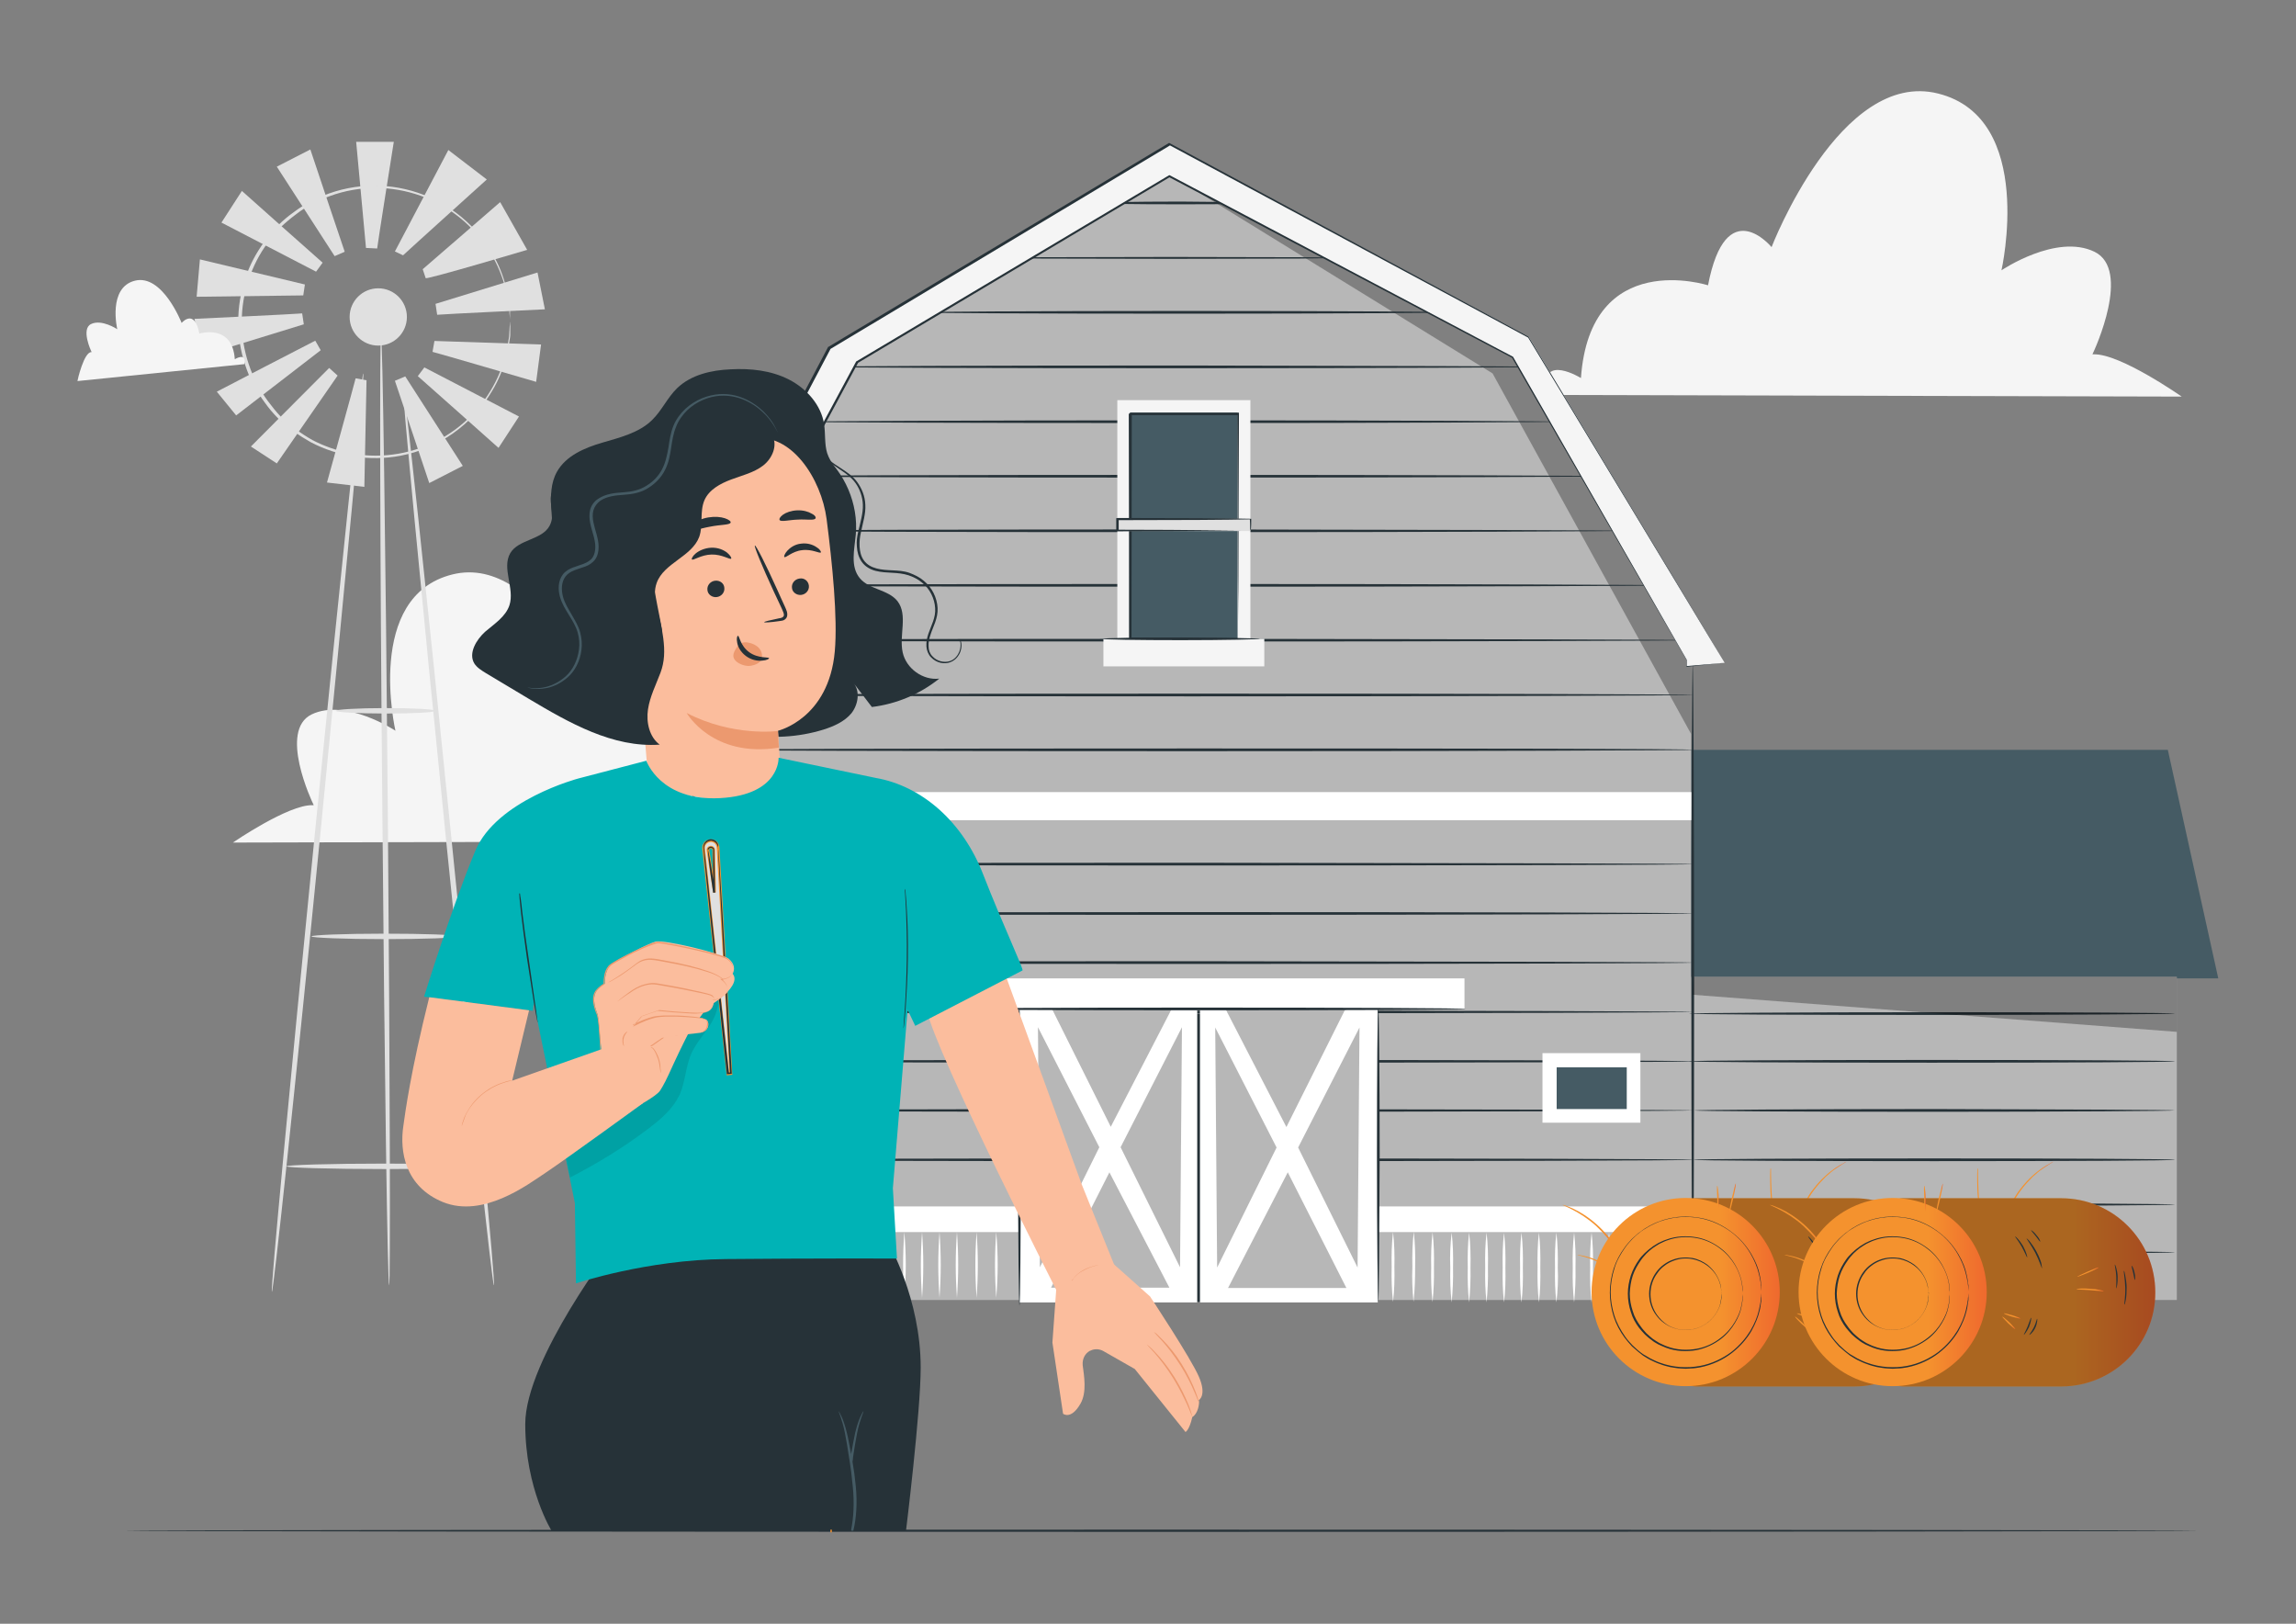 <svg xmlns="http://www.w3.org/2000/svg" xmlns:xlink="http://www.w3.org/1999/xlink" id="katman_1" x="0px" y="0px" viewBox="0 0 841.9 595.3" style="enable-background:new 0 0 841.9 595.3;" xml:space="preserve"><rect x="0" y="0" width="841.9" height="595.3" fill="#808080" stroke="none"/><style type="text/css">	.st0{fill-rule:evenodd;clip-rule:evenodd;fill:#F5F5F5;}	.st1{fill:#E0E0E0;}	.st2{fill-rule:evenodd;clip-rule:evenodd;fill:#EBEBEB;}	.st3{fill:#455B64;}	.st4{fill:#B7B7B7;}	.st5{fill:#263238;}	.st6{fill:#FFFFFF;}	.st7{opacity:0.3;}	.st8{fill:#010101;}	.st9{fill:#F5F5F5;}	.st10{fill:url(#SVGID_1_);}	.st11{fill:url(#SVGID_2_);}	.st12{fill:url(#SVGID_3_);}	.st13{fill:url(#SVGID_4_);}	.st14{fill:url(#SVGID_5_);}	.st15{fill:url(#SVGID_6_);}	.st16{fill:url(#SVGID_7_);}	.st17{fill:url(#SVGID_8_);}	.st18{fill:url(#SVGID_9_);}	.st19{fill:url(#SVGID_10_);}	.st20{fill:url(#SVGID_11_);}	.st21{fill:url(#SVGID_12_);}	.st22{fill:url(#SVGID_13_);}	.st23{fill:url(#SVGID_14_);}	.st24{fill:url(#SVGID_15_);}	.st25{fill:url(#SVGID_16_);}	.st26{fill:url(#SVGID_17_);}	.st27{fill:url(#SVGID_18_);}	.st28{fill:url(#SVGID_19_);}	.st29{fill:url(#SVGID_20_);}	.st30{fill:url(#SVGID_21_);}	.st31{fill:url(#SVGID_22_);}	.st32{fill:url(#SVGID_23_);}	.st33{fill:url(#SVGID_24_);}	.st34{fill:none;stroke:#F49230;stroke-miterlimit:10;}	.st35{fill:#FBBD9D;}	.st36{fill:#EC996F;}	.st37{fill:#00B3B6;}	.st38{opacity:0.1;}</style><g id="_x31_4">	<g>		<g>			<g>				<g>					<path class="st0" d="M114.6,295.2c0.1,0,0.2,0,0.4,0c0,0,0,0,0-0.1c-0.7-1.4-12.9-27.3-0.7-33.2c12.6-6,30.7,6,30.7,6      s-11.4-49.3,20.9-57.3s55,49.8,55,49.8s15-18,20.9,12.4c0,0,38.9-12.3,41.9,30.1c0,0,12.9-7.9,11.5,3.7l-0.3,1.8l-209.5,0.5      C85.4,308.9,105.8,294.9,114.6,295.2z"></path>				</g>			</g>		</g>		<g id="freepik--Windmill--inject-8_1_">			<g>				<path class="st1" d="M115.6,124.9c-1.3,0.6-36.1,18.7-36.1,18.7l7.1,8.7l31-23.9L115.6,124.9z"></path>			</g>			<g>				<path class="st1" d="M120.7,134.9c-1,1-28.7,28.8-28.7,28.8l9.5,6.2l22.3-32.2L120.7,134.9z"></path>			</g>			<g>				<path class="st1" d="M110.8,114.9c-1.4,0.2-39.5,2-39.5,2l2.7,13.5l37.4-11.5L110.8,114.9z"></path>			</g>			<g>				<path class="st1" d="M111.8,104.3c-1.4-0.3-38.5-9.2-38.5-9.2l-1.2,13.7l39.1-0.5L111.8,104.3z"></path>			</g>			<g>				<path class="st1" d="M118.3,96.3C117.2,95.4,88.7,70,88.7,70l-7.5,11.6l34.7,18L118.3,96.3z"></path>			</g>			<g>				<path class="st1" d="M126.4,92.3c-0.5-1.3-12.6-37.5-12.6-37.5l-12.3,6.3l21.2,32.8L126.4,92.3z"></path>			</g>			<g>				<path class="st1" d="M138.3,91.1c0.1-1.4,6.1-39.1,6.1-39.1h-13.8l3.6,38.9L138.3,91.1z"></path>			</g>			<g>				<path class="st1" d="M149.2,116.2c0,5.8-4.7,10.5-10.5,10.5c-5.8,0-10.5-4.7-10.5-10.5s4.7-10.5,10.5-10.5l0,0     C144.5,105.7,149.2,110.4,149.2,116.2z"></path>			</g>			<g>				<path class="st1" d="M99.7,473.6c-0.6,0,6.5-75.5,15.8-168.5c9.3-93,17.1-168.3,17.7-168.2c0.6,0.1-6.5,75.5-15.7,168.5     C108.3,398.4,100.3,473.6,99.7,473.6z"></path>			</g>			<g>				<path class="st1" d="M181.1,471.2c-0.6,0-8.5-73.8-17.7-164.9c-9.2-91.1-16.2-165.1-15.7-165.1c0.6,0,8.5,73.8,17.7,164.9     C174.7,397.2,181.8,471.1,181.1,471.2z"></path>			</g>			<g>				<path class="st1" d="M159.5,260.6c0,0.6-8.1,1-18.2,1c-10.1,0-18.2-0.5-18.2-1s8.1-1,18.2-1C151.4,259.6,159.5,260,159.5,260.6z     "></path>			</g>			<g>				<path class="st1" d="M167.3,343.3c0,0.6-11.9,1-26.5,1s-26.6-0.5-26.6-1s11.9-1,26.6-1S167.3,342.7,167.3,343.3z"></path>			</g>			<g>				<path class="st1" d="M177,427.6c0,0.6-16.1,1-36,1c-19.9,0-36-0.5-36-1s16.1-1,36-1C160.9,426.6,177,427,177,427.6z"></path>			</g>			<g>				<path class="st1" d="M139.7,122.7c0.6,0,1.7,78,2.5,174.2c0.8,96.2,1,174.3,0.5,174.3c-0.6,0-1.7-78-2.5-174.3     C139.3,200.6,139.2,122.7,139.7,122.7z"></path>			</g>			<g>				<path class="st1" d="M187.1,118c-0.1-0.3-0.1-0.5-0.1-0.8c0-0.6-0.1-1.4-0.2-2.4c0-0.5,0-1.1-0.1-1.7c-0.1-0.6-0.2-1.3-0.3-2.1     c-0.2-1.7-0.6-3.4-1-5.1c-1.2-4.6-3-9-5.5-13.1c-12.1-20.2-36.9-29-59-20.9c-2.2,0.8-4.3,1.7-6.4,2.8c-2.1,1.2-4.1,2.4-6,3.9     c-2,1.5-3.8,3-5.6,4.7c-1.7,1.8-3.3,3.7-4.7,5.7c-3.1,4.1-5.4,8.7-7,13.5c-3.4,10-3.4,20.9,0,31c1.6,4.9,4,9.4,7,13.5     c1.5,2,3,3.9,4.7,5.7c1.8,1.7,3.6,3.3,5.6,4.7c1.9,1.4,3.9,2.7,6,3.9c2.1,1.1,4.2,2,6.4,2.8c22.1,8,46.9-0.7,59-20.9     c2.5-4.1,4.3-8.5,5.5-13.1c0.5-1.7,0.8-3.4,1-5.1c0.1-0.7,0.3-1.4,0.3-2.1c0.1-0.6,0-1.2,0.1-1.7c0-1,0.1-1.8,0.2-2.4     C187,118.5,187,118.3,187.1,118c0,0.3,0,0.5,0,0.8c0,0.6,0,1.4,0,2.4c0,0.5,0,1.1,0,1.7c0,0.6-0.2,1.3-0.3,2.1     c-0.2,1.7-0.5,3.5-1,5.1c-1.1,4.7-2.9,9.2-5.4,13.3c-7.3,12.3-19.5,21-33.6,23.7c-11.2,2.1-22.8,0.3-32.9-5     c-2.1-1.2-4.2-2.5-6.2-3.9c-4.1-2.9-7.7-6.5-10.6-10.6c-3.1-4.2-5.6-8.8-7.2-13.8c-3.4-10.2-3.4-21.3,0-31.6     c1.6-5,4.1-9.6,7.2-13.8c2.9-4.1,6.5-7.7,10.6-10.6c2-1.5,4-2.8,6.2-3.9c23.6-12.5,52.8-4.3,66.4,18.7c2.5,4.1,4.3,8.6,5.4,13.3     c0.5,1.7,0.8,3.4,1,5.2c0.1,0.7,0.2,1.4,0.3,2.1c0.1,0.6,0,1.2,0,1.7c0,1,0,1.8,0,2.4C187,117.5,187,117.7,187.1,118z"></path>			</g>			<g>				<path class="st1" d="M156.1,102c1.6,0.2,37.2-10.4,37.2-10.4l-9.9-17.5L155,98.7L156.1,102z"></path>			</g>			<g>				<path class="st1" d="M147.8,93.6c1-1,30.7-27.8,30.7-27.8l-14.1-10.8l-19.6,37.2L147.8,93.6z"></path>			</g>			<g>				<path class="st1" d="M160.3,115.4c1.4-0.2,39.5-2,39.5-2l-2.7-13.5l-37.4,11.5L160.3,115.4z"></path>			</g>			<g>				<path class="st1" d="M158.6,129c1.4,0.3,38,11,38,11l1.8-13.7l-39.1-1.3L158.6,129z"></path>			</g>			<g>				<path class="st1" d="M153.2,137.9c1.1,0.9,29.6,26.3,29.6,26.3l7.5-11.5l-34.7-18L153.2,137.9z"></path>			</g>			<g>				<path class="st1" d="M144.8,139.6c0.5,1.3,12.6,37.5,12.6,37.5l12.3-6.3L148.6,138L144.8,139.6z"></path>			</g>			<g>				<path class="st1" d="M130.4,138.7c-0.3,1.4-10.5,38.2-10.5,38.2l13.7,1.6l0.8-39.1L130.4,138.7z"></path>			</g>		</g>		<g>			<g>				<g>					<path class="st0" d="M767.7,129.9c-0.1,0-0.3,0-0.4,0c0,0,0,0,0-0.1c0.8-1.6,14.3-30.9,0.7-37.5c-14-6.8-34.1,6.8-34.1,6.8      s12.7-55.8-23.2-64.8c-35.9-9.1-61.1,56.3-61.1,56.3s-16.7-20.3-23.3,14c0,0-43.2-13.9-46.6,34c0,0-14.4-8.9-12.8,4.2l0.3,2      l232.8,0.6C800.1,145.5,777.5,129.6,767.7,129.9z"></path>				</g>			</g>		</g>		<g>			<g>				<g>					<path class="st0" d="M33.5,129.1c0,0,0.1,0,0.1,0c0,0,0,0,0,0c-0.2-0.4-4-8.5-0.2-10.3c3.9-1.9,9.6,1.9,9.6,1.9      s-3.6-15.3,6.5-17.8s17.1,15.5,17.1,15.5s4.7-5.6,6.5,3.9c0,0,12.1-3.8,13,9.4c0,0,4-2.5,3.6,1.2l-0.1,0.6l-61.2,6.2      C28.4,139.4,30.8,129,33.5,129.1z"></path>				</g>			</g>		</g>		<g>			<g>				<g>					<path class="st2" d="M437.8,103.8c0,0,0.1,0,0.1,0c0,0,0,0,0,0c-0.2-0.4-4-8.5-0.2-10.3c3.9-1.9,9.6,1.9,9.6,1.9      s-3.6-15.3,6.5-17.8C463.8,75,470.9,93,470.9,93s4.7-5.6,6.5,3.9c0,0,12.1-3.8,13,9.4c0,0,4-2.5,3.6,1.2l-0.1,0.6l-65.2,0.2      C428.7,108.1,435.1,103.7,437.8,103.8z"></path>				</g>			</g>		</g>		<g id="freepik--farm-house--inject-8_1_">			<g>				<polygon class="st3" points="620.1,274.9 794.9,274.9 813.4,358.7 620.1,358.7     "></polygon>			</g>			<g>				<rect x="620.1" y="358.1" class="st4" width="178.1" height="118.5"></rect>			</g>			<g>				<polygon class="st4" points="620.1,476.6 620.1,239.9 556.3,128.4 430.4,61.7 315.9,130.2 254.3,245.1 254.3,476.6     "></polygon>			</g>			<g>				<path class="st5" d="M621,316.8c0,0.3-82.1,0.5-183.3,0.5c-101.2,0-183.3-0.2-183.3-0.5c0-0.3,82.1-0.5,183.3-0.5     C538.9,316.4,621,316.6,621,316.8z"></path>			</g>			<g>				<path class="st5" d="M621,334.9c0,0.2-82.1,0.5-183.3,0.5c-101.2,0-183.3-0.2-183.3-0.5c0-0.2,82.1-0.5,183.3-0.5     C538.9,334.4,621,334.6,621,334.9z"></path>			</g>			<g>				<path class="st5" d="M621,352.9c0,0.3-82.1,0.5-183.3,0.5c-101.3,0-183.3-0.2-183.3-0.5c0-0.3,82.1-0.5,183.3-0.5     C538.9,352.5,621,352.7,621,352.9z"></path>			</g>			<g>				<path class="st5" d="M621,371c0,0.2-82.1,0.5-183.3,0.5c-101.3,0-183.3-0.2-183.3-0.5c0-0.2,82.1-0.5,183.3-0.5     S621,370.8,621,371z"></path>			</g>			<g>				<path class="st5" d="M621,389.1c0,0.3-82.1,0.5-183.3,0.5c-101.2,0-183.3-0.2-183.3-0.5c0-0.3,82.1-0.5,183.3-0.5     C538.9,388.6,621,388.8,621,389.1z"></path>			</g>			<g>				<path class="st5" d="M621,407.1c0,0.2-82.1,0.5-183.3,0.5c-101.2,0-183.3-0.2-183.3-0.5c0-0.2,82.1-0.5,183.3-0.5     C538.9,406.7,621,406.9,621,407.1z"></path>			</g>			<g>				<path class="st5" d="M621,425.2c0,0.3-82.1,0.5-183.3,0.5c-101.2,0-183.3-0.2-183.3-0.5c0-0.3,82.1-0.5,183.3-0.5     C538.9,424.7,621,424.9,621,425.2z"></path>			</g>			<g>				<rect x="254.3" y="290.4" class="st6" width="365.9" height="10.3"></rect>			</g>			<g>				<rect x="416.4" y="371.6" class="st5" width="43" height="105.7"></rect>			</g>			<g>				<rect x="254.3" y="442.3" class="st6" width="119.6" height="9.4"></rect>			</g>			<g>				<path class="st6" d="M261.1,475.8c-0.6-8-0.6-16.1,0-24.1C261.7,459.7,261.7,467.7,261.1,475.8z"></path>			</g>			<g>				<path class="st6" d="M267.5,475.8c-0.6-8-0.6-16.1,0-24.1C268.1,459.7,268.1,467.7,267.5,475.8z"></path>			</g>			<g>				<path class="st6" d="M273.9,475.8c-0.6-8-0.6-16.1,0-24.1C274.5,459.7,274.5,467.7,273.9,475.8z"></path>			</g>			<g>				<path class="st6" d="M280.3,475.8c-0.6-8-0.6-16.1,0-24.1C280.9,459.7,280.9,467.7,280.3,475.8z"></path>			</g>			<g>				<path class="st6" d="M286.7,475.8c-0.6-8-0.6-16.1,0-24.1C287.4,459.7,287.4,467.7,286.7,475.8z"></path>			</g>			<g>				<path class="st6" d="M293.2,475.8c-0.6-8-0.6-16.1,0-24.1C293.8,459.7,293.8,467.7,293.2,475.8z"></path>			</g>			<g>				<path class="st6" d="M299.6,475.8c-0.6-8-0.6-16.1,0-24.1C300.2,459.7,300.2,467.7,299.6,475.8z"></path>			</g>			<g>				<path class="st6" d="M306,475.8c-0.6-8-0.6-16.1,0-24.1C306.6,459.7,306.6,467.7,306,475.8z"></path>			</g>			<g>				<path class="st6" d="M312.4,475.8c-0.6-8-0.6-16.1,0-24.1C313,459.7,313,467.7,312.4,475.8z"></path>			</g>			<g>				<path class="st6" d="M318.8,475.8c-0.6-8-0.6-16.1,0-24.1C319.4,459.7,319.4,467.7,318.8,475.8z"></path>			</g>			<g>				<path class="st6" d="M325.2,475.8c-0.6-8-0.6-16.1,0-24.1C325.8,459.7,325.8,467.7,325.2,475.8z"></path>			</g>			<g>				<path class="st6" d="M331.6,475.8c-0.6-8-0.6-16.1,0-24.1C332.3,459.7,332.3,467.7,331.6,475.8z"></path>			</g>			<g>				<path class="st6" d="M338.1,475.8c-0.6-8-0.6-16.1,0-24.1C338.7,459.7,338.7,467.7,338.1,475.8z"></path>			</g>			<g>				<path class="st6" d="M344.5,475.8c-0.6-8-0.6-16.1,0-24.1C345.1,459.7,345.1,467.7,344.5,475.8z"></path>			</g>			<g>				<path class="st6" d="M350.9,475.8c-0.6-8-0.6-16.1,0-24.1C351.5,459.7,351.5,467.7,350.9,475.8z"></path>			</g>			<g>				<path class="st6" d="M358.1,475.8c-0.6-8-0.6-16.1,0-24.1C358.7,459.7,358.7,467.7,358.1,475.8z"></path>			</g>			<g>				<path class="st6" d="M365.3,475.8c-0.6-8-0.6-16.1,0-24.1C366,459.7,366,467.7,365.3,475.8z"></path>			</g>			<g>				<rect x="505.2" y="442.3" class="st6" width="115.8" height="9.4"></rect>			</g>			<g>				<path class="st6" d="M532.3,477.5c-0.5-4.3-0.6-8.5-0.5-12.8c-0.2-4.3,0-8.6,0.5-12.8c0.5,4.3,0.6,8.5,0.5,12.8     C532.9,469,532.7,473.3,532.3,477.5z"></path>			</g>			<g>				<path class="st6" d="M525.3,477.4c-0.5-4.3-0.6-8.5-0.5-12.8c-0.1-4.3,0-8.6,0.5-12.8c0.5,4.3,0.6,8.5,0.5,12.8     C525.9,468.9,525.7,473.2,525.3,477.4z"></path>			</g>			<g>				<path class="st6" d="M518.3,477.3c-0.4-4.3-0.6-8.6-0.4-12.9c-0.1-4.3,0-8.6,0.5-12.8c0.5,4.3,0.6,8.5,0.5,12.8     C518.9,468.7,518.8,473,518.3,477.3z"></path>			</g>			<g>				<path class="st6" d="M510.8,477.3c-0.5-4.3-0.6-8.5-0.5-12.8c-0.1-4.3,0-8.6,0.5-12.8c0.5,4.3,0.6,8.5,0.5,12.8     C511.4,468.7,511.3,473,510.8,477.3z"></path>			</g>			<g>				<path class="st6" d="M538.7,477.5c-0.5-4.3-0.6-8.5-0.5-12.8c-0.1-4.3,0-8.6,0.5-12.8c0.5,4.3,0.6,8.5,0.5,12.8     C539.3,469,539.1,473.3,538.7,477.5z"></path>			</g>			<g>				<path class="st6" d="M545.1,477.5c-0.5-4.3-0.6-8.5-0.5-12.8c-0.1-4.3,0-8.6,0.5-12.8c0.5,4.3,0.6,8.5,0.5,12.8     C545.7,469,545.5,473.3,545.1,477.5z"></path>			</g>			<g>				<path class="st6" d="M551.5,477.5c-0.5-4.3-0.6-8.5-0.5-12.8c-0.1-4.2,0-8.5,0.5-12.7c0.5,4.3,0.6,8.5,0.5,12.8     C552.1,469.1,552,473.3,551.5,477.5z"></path>			</g>			<g>				<path class="st6" d="M557.9,477.5c-0.5-4.3-0.6-8.5-0.5-12.8c-0.1-4.3,0-8.6,0.5-12.8c0.5,4.3,0.6,8.5,0.5,12.8     C558.5,469,558.4,473.3,557.9,477.5z"></path>			</g>			<g>				<path class="st6" d="M564.3,477.5c-0.5-4.3-0.6-8.5-0.5-12.8c-0.1-4.3,0-8.6,0.5-12.8c0.5,4.3,0.6,8.5,0.5,12.8     C564.9,469,564.8,473.3,564.3,477.5z"></path>			</g>			<g>				<path class="st6" d="M570.7,477.5c-0.5-4.3-0.6-8.5-0.5-12.8c-0.1-4.3,0-8.6,0.5-12.8c0.5,4.3,0.6,8.5,0.5,12.8     C571.4,469,571.2,473.3,570.7,477.5z"></path>			</g>			<g>				<path class="st6" d="M577.2,477.5c-0.5-4.3-0.6-8.5-0.5-12.8c-0.1-4.3,0-8.6,0.5-12.8c0.5,4.3,0.6,8.5,0.5,12.8     C577.8,469,577.6,473.3,577.2,477.5z"></path>			</g>			<g>				<path class="st6" d="M583.6,477.5c-0.5-4.3-0.6-8.5-0.5-12.8c-0.1-4.3,0-8.6,0.5-12.8c0.5,4.3,0.6,8.5,0.5,12.8     C584.2,469,584,473.3,583.6,477.5z"></path>			</g>			<g>				<path class="st6" d="M590,477.5c-0.5-4.3-0.6-8.5-0.5-12.8c-0.1-4.3,0-8.6,0.5-12.8c0.5,4.3,0.6,8.5,0.5,12.8     C590.6,469,590.4,473.3,590,477.5z"></path>			</g>			<g>				<path class="st6" d="M596.4,477.5c-0.5-4.3-0.6-8.5-0.5-12.8c-0.1-4.3,0-8.6,0.5-12.8c0.5,4.3,0.6,8.5,0.5,12.8     C597,469,596.9,473.3,596.4,477.5z"></path>			</g>			<g>				<path class="st6" d="M602.8,477.5c-0.5-4.3-0.6-8.5-0.5-12.8c-0.1-4.3,0-8.6,0.5-12.8c0.5,4.3,0.6,8.5,0.5,12.8     C603.4,469,603.3,473.3,602.8,477.5z"></path>			</g>			<g>				<path class="st6" d="M609.2,477.5c-0.5-4.3-0.6-8.5-0.5-12.8c-0.1-4.3,0-8.6,0.5-12.8c0.5,4.3,0.6,8.5,0.5,12.8     C609.8,469,609.7,473.3,609.2,477.5z"></path>			</g>			<g>				<path class="st6" d="M615.6,477.5c-0.5-4.3-0.6-8.5-0.5-12.8c-0.1-4.3,0-8.6,0.5-12.8c0.5,4.3,0.6,8.5,0.5,12.8     C616.2,469,616.1,473.3,615.6,477.5z"></path>			</g>			<g>				<rect x="281.6" y="386.1" class="st6" width="35.9" height="25.5"></rect>			</g>			<g>				<rect x="286.7" y="391.3" class="st3" width="25.7" height="15.3"></rect>			</g>			<g>				<rect x="565.6" y="386.1" class="st6" width="35.9" height="25.5"></rect>			</g>			<g>				<rect x="570.8" y="391.3" class="st3" width="25.7" height="15.3"></rect>			</g>			<g class="st7">				<g>					<polygon class="st8" points="430.4,64.9 547.3,136.9 620.1,269.1 620.1,242.4 556.3,131.3      "></polygon>				</g>			</g>			<g>				<rect x="373.8" y="369.2" class="st6" width="65.2" height="108.3"></rect>			</g>			<g>				<path class="st4" d="M380.6,376.6c0,0.5,0.7,88,0.7,88l21.8-44L380.6,376.6z"></path>			</g>			<g>				<path class="st4" d="M433.4,376.6c0,0.5-0.7,88-0.7,88l-21.8-44L433.4,376.6z"></path>			</g>			<g>				<polygon class="st4" points="385.4,369.2 407.3,413.1 430,369.2     "></polygon>			</g>			<g>				<polygon class="st4" points="428.8,472.1 406.8,429.8 385.4,472.1     "></polygon>			</g>			<g>				<path class="st5" d="M373.8,478.7c-0.2,0-0.5-24.3-0.5-54.4c0-30,0.2-54.4,0.5-54.4s0.5,24.3,0.5,54.4     C374.3,454.4,374.1,478.7,373.8,478.7z"></path>			</g>			<g>				<path class="st5" d="M621,274.9c0,0.2-82.1,0.5-183.3,0.5c-101.2,0-183.3-0.2-183.3-0.5s82.1-0.5,183.3-0.5     C538.9,274.4,621,274.5,621,274.9z"></path>			</g>			<g>				<path class="st5" d="M621,254.8c0,0.2-82.1,0.5-183.3,0.5c-101.2,0-183.3-0.2-183.3-0.5s82.1-0.5,183.3-0.5     C538.9,254.3,621,254.5,621,254.8z"></path>			</g>			<g>				<path class="st5" d="M621,234.7c0,0.2-82.1,0.5-183.3,0.5c-101.2,0-183.3-0.2-183.3-0.5s82.1-0.5,183.3-0.5     C538.9,234.3,621,234.5,621,234.7z"></path>			</g>			<g>				<path class="st5" d="M612.6,214.6c0,0.2-78.7,0.5-175.7,0.5s-175.7-0.2-175.7-0.5s78.7-0.5,175.7-0.5S612.6,214.4,612.6,214.6z"></path>			</g>			<g>				<path class="st5" d="M596.4,194.6c0,0.2-70.7,0.5-158,0.5c-87.2,0-158-0.2-158-0.5s70.7-0.5,158-0.5     C525.7,194.2,596.4,194.4,596.4,194.6z"></path>			</g>			<g>				<path class="st5" d="M589.9,174.6c0,0.2-69.3,0.5-154.7,0.5s-154.7-0.2-154.7-0.5s69.3-0.5,154.7-0.5S589.9,174.4,589.9,174.6z"></path>			</g>			<g>				<path class="st5" d="M572.1,154.6c0,0.2-62.3,0.5-139.1,0.5c-76.8,0-139.2-0.2-139.2-0.5c0-0.2,62.3-0.5,139.2-0.5     S572.1,154.4,572.1,154.6z"></path>			</g>			<g>				<path class="st5" d="M567.2,134.5c0,0.2-59.4,0.5-132.7,0.5c-73.3,0-132.7-0.2-132.7-0.5s59.4-0.5,132.7-0.5     C507.8,134.1,567.2,134.3,567.2,134.5z"></path>			</g>			<g>				<path class="st5" d="M535.4,114.5c0,0.2-44.9,0.5-100.2,0.5s-100.2-0.2-100.2-0.5c0-0.2,44.9-0.5,100.2-0.5     C490.5,114,535.4,114.3,535.4,114.5z"></path>			</g>			<g>				<path class="st5" d="M496.2,94.5c-0.4,0-0.9,0-1.3,0l-3.9,0.1l-14.4,0.2l-47.3,0.1l-47.4-0.1l-14.4-0.2l-3.9-0.1     c-0.4,0-0.9,0-1.3,0c0.4-0.1,0.9-0.1,1.3-0.1h3.9l14.4-0.1l47.4-0.1l47.3,0.1l14.4,0.1h3.9C495.3,94.4,495.8,94.4,496.2,94.5z"></path>			</g>			<g>				<path class="st5" d="M464.9,74.4c0,0.3-14.3,0.5-32,0.5c-17.7,0-31.9-0.2-31.9-0.5c0-0.2,14.3-0.5,32-0.5     C450.6,74,464.9,74.2,464.9,74.4z"></path>			</g>			<g>				<polygon class="st9" points="632.4,243 560.6,123.5 429,52.8 304.2,127.6 242,245.4 252.6,249.7 252.6,247.3 314.2,132.8      428.8,64.6 554.7,131 618.5,242.1 618.5,244.4     "></polygon>			</g>			<g>				<path class="st5" d="M632.4,243l-13.9,1.5h-0.1V242l-64-110.9l0.1,0.1L428.6,64.9h0.4l-114.5,68.2l0.2-0.2L253,247.5v-0.2v3     l-0.6-0.3l-10.6-4.2l-0.5-0.2l0.2-0.5l0.8-1.5c21.1-40.1,41.7-79.1,61.3-116.3v-0.1h0.1l124.8-74.7l0.2-0.1l0.2,0.1l131.6,70.9     l0,0l0,0C605.7,198.4,631.3,241,632.4,243c-1.2-2-26.9-44.5-72.1-119.3l0.1,0.1L428.8,53.2h0.4L304.4,128l0.2-0.2     c-19.6,37.2-40.2,76.2-61.3,116.3l-0.8,1.6l-0.2-0.7l10.6,4.3l-0.6,0.4v-2.5v-0.1l61.6-114.5v-0.1h0.1l114.6-68.2l0.2-0.1     l0.2,0.1l125.8,66.5l0,0l0,0c30.6,53.5,52.9,92.3,63.7,111.1l0,0l0,0v2.4l-0.1-0.1L632.4,243z"></path>			</g>			<g>				<rect x="404.6" y="234.2" class="st9" width="59" height="10.1"></rect>			</g>			<g>				<rect x="409.7" y="146.7" class="st9" width="48.8" height="92.6"></rect>			</g>			<g>				<rect x="414.5" y="151.3" class="st3" width="39.3" height="83.1"></rect>			</g>			<g>				<path class="st5" d="M453.8,234h-0.7h-2l-7.8,0.1l-28.9,0.2H414v-0.3c0-21.5,0-50.4-0.1-82.2c-0.4,0.4,0.6-0.6,0.5-0.5h39.9v0.4     c-0.1,24-0.2,44.6-0.2,59.2c0,7.2-0.1,13-0.1,17c0,1.9,0,3.4,0,4.5c0,0.5,0,0.9,0,1.2c0,0.1,0,0.2,0,0.4c0-0.1,0-0.3,0-0.4     c0-0.3,0-0.7,0-1.2c0-1.1,0-2.6,0-4.6c0-4,0-9.8-0.1-17.1c0-14.6-0.1-35-0.2-58.9l0.4,0.4h-39.6c-0.1,0.1,0.9-0.9,0.5-0.4     c0,31.8-0.1,60.7-0.1,82.2l-0.3-0.3l28.7,0.2h7.9h2.1C453.3,233.8,453.5,233.9,453.8,234z"></path>			</g>			<g>				<rect x="409.7" y="190.2" class="st1" width="48.8" height="4.5"></rect>			</g>			<g>				<path class="st5" d="M458.5,194.7c-0.1-0.4-0.1-0.8-0.1-1.2c0-0.8,0-1.9-0.1-3.3l0.2,0.2c-8.2,0.2-26.9,0.3-48.8,0.3l0,0     c-0.1,0.1,0.9-0.9,0.5-0.5l0,0v4.5l-0.5-0.5c13.6,0,25.7,0.1,34.5,0.2l10.4,0.1h2.9c0.3,0,0.7,0,1,0c-0.3,0-0.6,0-0.9,0h-2.7     l-10.3,0.1c-8.9,0.1-21,0.2-34.8,0.2h-0.5V190l0,0l0.5-0.1l0,0c21.8,0,40.6,0.1,48.8,0.3h0.2v0.2c0,1.4,0,2.5-0.1,3.4     C458.6,194,458.6,194.4,458.5,194.7z"></path>			</g>			<g>				<path class="st5" d="M462,234.2c0,0.2-12.9,0.5-28.8,0.5c-15.9,0-28.8-0.2-28.8-0.5s12.9-0.5,28.8-0.5     C449.1,233.8,462,234,462,234.2z"></path>			</g>			<g>				<rect x="440" y="369.2" class="st6" width="65.2" height="108.3"></rect>			</g>			<g>				<path class="st4" d="M498.5,376.7c0,0.6-0.7,88-0.7,88l-21.8-44L498.5,376.7z"></path>			</g>			<g>				<path class="st4" d="M445.6,376.7c0,0.6,0.7,88,0.7,88l21.8-44L445.6,376.7z"></path>			</g>			<g>				<polygon class="st4" points="493.7,369.2 471.7,413.2 449,369.2     "></polygon>			</g>			<g>				<polygon class="st4" points="450.3,472.2 472.2,429.8 493.7,472.2     "></polygon>			</g>			<g>				<path class="st5" d="M505.4,477.3c-0.2,0-0.5-24.2-0.5-54.1c0-29.9,0.2-54.1,0.5-54.1c0.2,0,0.5,24.2,0.5,54.1     C505.8,453.1,505.6,477.3,505.4,477.3z"></path>			</g>			<g>				<path class="st5" d="M254.3,475.8c-0.2,0-0.5-51.8-0.5-115.6c0-63.8,0.2-115.6,0.5-115.6s0.5,51.8,0.5,115.6     C254.7,424,254.5,475.8,254.3,475.8z"></path>			</g>			<g>				<path class="st5" d="M620.7,475.8c-0.2,0-0.5-51.9-0.5-116c0-64,0.2-116,0.5-116c0.2,0,0.5,51.9,0.5,116     C621.2,423.9,621,475.8,620.7,475.8z"></path>			</g>			<g>				<path class="st5" d="M797.5,371.6c0,0.2-39.9,0.5-89.1,0.5s-89.1-0.2-89.1-0.5c0-0.2,39.9-0.5,89.1-0.5S797.5,371.3,797.5,371.6     z"></path>			</g>			<g>				<path class="st5" d="M797.5,389.1c0,0.3-39.9,0.5-89.1,0.5s-89.1-0.2-89.1-0.5c0-0.3,39.9-0.5,89.1-0.5S797.5,388.8,797.5,389.1     z"></path>			</g>			<g>				<path class="st5" d="M797.5,407.1c0,0.2-39.5,0.5-88.1,0.5c-48.6,0-88.1-0.2-88.1-0.5c0-0.2,39.4-0.5,88.1-0.5     C758,406.7,797.5,406.9,797.5,407.1z"></path>			</g>			<g>				<path class="st5" d="M797.5,425.2c0,0.3-39.5,0.5-88.2,0.5c-48.7,0-88.3-0.2-88.3-0.5c0-0.3,39.5-0.5,88.3-0.5     C758,424.7,797.5,424.9,797.5,425.2z"></path>			</g>			<g>				<path class="st5" d="M797.5,441.6c0,0.3-39.6,0.5-88.4,0.5c-48.8,0-88.4-0.2-88.4-0.5c0-0.3,39.6-0.5,88.4-0.5     S797.5,441.4,797.5,441.6z"></path>			</g>			<g>				<path class="st5" d="M797.5,459.1c0,0.3-39.5,0.5-88.2,0.5c-48.7,0-88.3-0.2-88.3-0.5c0-0.3,39.5-0.5,88.3-0.5     C758,458.6,797.5,458.9,797.5,459.1z"></path>			</g>			<g class="st7">				<g>					<polygon class="st8" points="620.7,364.7 798.2,378.3 798.2,358.1 621,358.1      "></polygon>				</g>			</g>			<g>				<rect x="343.2" y="358.7" class="st6" width="193.8" height="11.1"></rect>			</g>			<g>				<path class="st5" d="M537.4,369.9c0,0.3-43.4,0.5-96.9,0.5s-96.9-0.2-96.9-0.5c0-0.3,43.4-0.5,96.9-0.5S537.4,369.6,537.4,369.9     z"></path>			</g>		</g>		<g>			<path class="st5" d="M806.2,561.2c0,0.2-170.3,0.4-380.3,0.4c-210,0-380.4-0.2-380.4-0.4s170.3-0.4,380.4-0.4    C636,560.8,806.2,561,806.2,561.2z"></path>		</g>		<g>			<g>				<g>					<linearGradient id="SVGID_1_" gradientUnits="userSpaceOnUse" x1="572.963" y1="451.151" x2="594.242" y2="451.151">						<stop offset="0" style="stop-color:#F4922E"></stop>						<stop offset="0.686" style="stop-color:#F4922E"></stop>						<stop offset="1" style="stop-color:#EF692E"></stop>					</linearGradient>					<path class="st10" d="M594.2,460.7c-0.1,0-0.8-1.4-2.3-3.6c-1.5-2.2-3.8-5-6.7-7.7c-3-2.7-6.1-4.6-8.4-5.8      c-2.3-1.2-3.9-1.8-3.8-1.9c0,0,0.4,0.1,1.1,0.3c0.7,0.2,1.7,0.7,2.9,1.2c2.4,1.1,5.6,3.1,8.6,5.8c3,2.7,5.3,5.6,6.7,7.9      c0.7,1.1,1.2,2.1,1.5,2.7C594.1,460.3,594.3,460.7,594.2,460.7z"></path>				</g>			</g>			<g>				<g>					<linearGradient id="SVGID_2_" gradientUnits="userSpaceOnUse" x1="578.452" y1="463.184" x2="592.235" y2="463.184">						<stop offset="0" style="stop-color:#F4922E"></stop>						<stop offset="0.686" style="stop-color:#F4922E"></stop>						<stop offset="1" style="stop-color:#EF692E"></stop>					</linearGradient>					<path class="st11" d="M592.2,466.4c-0.1,0.1-2.7-2.2-6.6-3.9c-3.8-1.8-7.3-2.3-7.2-2.4c0-0.1,0.9,0,2.2,0.3      c1.4,0.3,3.2,0.8,5.2,1.7c1.9,0.9,3.6,2,4.7,2.8C591.7,465.7,592.3,466.3,592.2,466.4z"></path>				</g>			</g>			<g>				<g>					<linearGradient id="SVGID_3_" gradientUnits="userSpaceOnUse" x1="658.699" y1="437.947" x2="677.009" y2="437.947">						<stop offset="0" style="stop-color:#F4922E"></stop>						<stop offset="0.686" style="stop-color:#F4922E"></stop>						<stop offset="1" style="stop-color:#EF692E"></stop>					</linearGradient>					<path class="st12" d="M677,425.9c0,0.1-1.5,0.9-3.8,2.5c-1.2,0.8-2.5,1.9-3.8,3.1c-1.3,1.3-2.7,2.8-4,4.5      c-1.3,1.7-2.4,3.5-3.2,5.1c-0.9,1.7-1.5,3.2-2,4.5c-1,2.7-1.3,4.4-1.4,4.4c0,0,0-0.4,0.2-1.2c0.1-0.4,0.2-0.9,0.3-1.4      c0.2-0.5,0.3-1.2,0.5-1.8c0.4-1.4,1.1-2.9,1.9-4.6c0.9-1.7,1.9-3.5,3.3-5.2c1.3-1.7,2.7-3.2,4.1-4.5c1.4-1.3,2.7-2.3,3.9-3.1      c0.6-0.4,1.1-0.7,1.6-1c0.5-0.3,0.9-0.5,1.3-0.7C676.6,426,677,425.9,677,425.9z"></path>				</g>			</g>			<g>				<g>					<linearGradient id="SVGID_4_" gradientUnits="userSpaceOnUse" x1="649.008" y1="436.909" x2="650.306" y2="436.909">						<stop offset="0" style="stop-color:#F4922E"></stop>						<stop offset="0.686" style="stop-color:#F4922E"></stop>						<stop offset="1" style="stop-color:#EF692E"></stop>					</linearGradient>					<path class="st13" d="M649.3,428.3c0.1,0,0.1,1,0.1,2.5c0,1.6,0.1,3.7,0.2,6.1c0.1,2.4,0.3,4.5,0.5,6.1      c0.1,1.6,0.2,2.5,0.2,2.5c-0.1,0-0.3-0.9-0.5-2.5c-0.2-1.6-0.5-3.7-0.6-6.1c-0.1-2.4-0.1-4.6-0.1-6.2      C649.1,429.2,649.2,428.2,649.3,428.3z"></path>				</g>			</g>			<g>				<linearGradient id="SVGID_5_" gradientUnits="userSpaceOnUse" x1="617.263" y1="473.746" x2="714.449" y2="473.746">					<stop offset="0" style="stop-color:#F4922E"></stop>					<stop offset="0.686" style="stop-color:#F4922E"></stop>					<stop offset="1" style="stop-color:#EF692E"></stop>				</linearGradient>				<path class="st14" d="M679.9,508.3h-58.2c-2.4,0-4.4-2-4.4-4.4v-60.2c0-2.4,2-4.4,4.4-4.4h58.2c19.1,0,34.5,15.5,34.5,34.5v0     C714.4,492.8,699,508.3,679.9,508.3z"></path>			</g>			<g class="st7">				<path d="M679.9,508.3h-58.2c-2.4,0-4.4-2-4.4-4.4v-60.2c0-2.4,2-4.4,4.4-4.4h58.2c19.1,0,34.5,15.5,34.5,34.5v0     C714.4,492.8,699,508.3,679.9,508.3z"></path>			</g>			<g>				<linearGradient id="SVGID_6_" gradientUnits="userSpaceOnUse" x1="583.601" y1="473.746" x2="652.645" y2="473.746">					<stop offset="0" style="stop-color:#F4922E"></stop>					<stop offset="0.686" style="stop-color:#F4922E"></stop>					<stop offset="1" style="stop-color:#EF692E"></stop>				</linearGradient>				<circle class="st15" cx="618.1" cy="473.7" r="34.5"></circle>			</g>			<g>				<g>					<path class="st5" d="M645.9,473.7c0,0,0-0.2,0-0.4c0-0.3-0.1-0.8-0.1-1.3c0-0.3,0-0.6-0.1-1c0-0.4-0.1-0.7-0.2-1.2      c-0.1-0.8-0.3-1.8-0.6-2.9c-0.5-2.1-1.5-4.7-3.1-7.4c-1.6-2.7-3.9-5.5-7-7.8c-3.1-2.3-7.1-4.3-11.6-5.1      c-4.5-0.8-9.6-0.6-14.5,1.2c-1.2,0.4-2.4,1-3.6,1.6c-0.6,0.3-1.1,0.7-1.7,1c-0.6,0.3-1.1,0.7-1.7,1.1c-1.1,0.8-2.1,1.7-3.1,2.7      c-0.9,1-1.9,2-2.7,3.2c-1.6,2.3-3.1,4.8-3.9,7.6c-0.9,2.8-1.4,5.7-1.4,8.7c0,3,0.5,5.9,1.4,8.7c0.9,2.8,2.3,5.3,3.9,7.6      c0.8,1.2,1.8,2.2,2.7,3.2c1,0.9,2,1.9,3.1,2.7c0.5,0.4,1.1,0.8,1.7,1.1c0.6,0.3,1.1,0.7,1.7,1c1.2,0.6,2.4,1.2,3.6,1.6      c4.9,1.8,10,2,14.5,1.2c4.5-0.8,8.5-2.8,11.6-5.1c3.1-2.4,5.4-5.2,7-7.8c1.6-2.7,2.6-5.2,3.1-7.4c0.3-1.1,0.4-2,0.6-2.9      c0.1-0.4,0.1-0.8,0.2-1.2c0-0.4,0-0.7,0.1-1c0-0.6,0.1-1,0.1-1.3C645.9,473.9,645.9,473.7,645.9,473.7s0,0.2,0,0.5      c0,0.3,0,0.8,0,1.3c0,0.3,0,0.6,0,1c0,0.4-0.1,0.7-0.2,1.2c-0.1,0.8-0.2,1.8-0.5,2.9c-0.5,2.2-1.5,4.7-3,7.4      c-1.6,2.7-3.9,5.5-7.1,8c-3.1,2.4-7.1,4.4-11.7,5.3c-1.2,0.2-2.3,0.4-3.5,0.4c-0.6,0-1.2,0.1-1.8,0.1c-0.6,0-1.2-0.1-1.9-0.1      c-0.6,0-1.2-0.1-1.9-0.2c-0.6-0.1-1.3-0.2-1.9-0.3c-1.2-0.3-2.5-0.6-3.7-1.1c-1.3-0.4-2.4-1-3.7-1.6c-0.6-0.3-1.2-0.7-1.7-1      c-0.6-0.3-1.1-0.7-1.7-1.2c-1.1-0.8-2.1-1.8-3.2-2.7c-0.9-1-1.9-2.1-2.7-3.2c-1.7-2.3-3.1-4.9-4-7.7c-0.9-2.8-1.4-5.8-1.4-8.8      c0-3,0.5-6,1.4-8.8c0.9-2.8,2.3-5.4,4-7.7c0.8-1.2,1.8-2.2,2.7-3.2c1-0.9,2-1.9,3.2-2.7c0.5-0.4,1.1-0.8,1.7-1.2      c0.6-0.3,1.2-0.7,1.7-1c1.2-0.6,2.4-1.2,3.7-1.6c1.2-0.5,2.5-0.8,3.7-1.1c0.6-0.1,1.3-0.2,1.9-0.3c0.6-0.1,1.2-0.2,1.9-0.2      c0.6,0,1.2-0.1,1.9-0.1c0.6,0,1.2,0.1,1.8,0.1c1.2,0,2.4,0.3,3.5,0.4c4.6,0.8,8.6,2.9,11.7,5.3c3.2,2.4,5.5,5.3,7.1,8      c1.6,2.7,2.6,5.3,3,7.4c0.3,1.1,0.4,2,0.5,2.9c0.1,0.4,0.1,0.8,0.2,1.2c0,0.4,0,0.7,0,1c0,0.6,0,1,0,1.3      C645.9,473.6,645.9,473.7,645.9,473.7z"></path>				</g>			</g>			<g>				<g>					<path class="st5" d="M639,474.3c0,0,0-0.1,0-0.3c0-0.2,0-0.6-0.1-1c0-0.2,0-0.5,0-0.7c0-0.3-0.1-0.6-0.1-0.9      c-0.1-0.6-0.2-1.4-0.4-2.2c-0.4-1.6-1.1-3.5-2.3-5.5c-1.2-2-2.9-4.1-5.3-5.9c-2.3-1.8-5.3-3.3-8.7-3.9      c-3.4-0.6-7.2-0.5-10.9,0.9c-0.9,0.3-1.8,0.8-2.7,1.2c-0.8,0.5-1.7,1-2.5,1.6c-0.8,0.6-1.6,1.3-2.3,2c-0.7,0.8-1.4,1.5-2,2.4      c-1.2,1.7-2.3,3.6-3,5.7c-0.7,2.1-1,4.3-1.1,6.5c0,2.2,0.4,4.4,1.1,6.5c0.6,2.1,1.7,4,3,5.7c0.6,0.9,1.3,1.6,2,2.4      c0.8,0.7,1.5,1.4,2.3,2c0.8,0.6,1.7,1.1,2.5,1.6c0.9,0.4,1.8,0.9,2.7,1.2c3.6,1.4,7.5,1.5,10.9,0.9c3.4-0.6,6.4-2.1,8.7-3.9      c2.4-1.8,4.1-3.9,5.3-5.9c1.2-2,2-3.9,2.3-5.5c0.2-0.8,0.3-1.5,0.4-2.1c0-0.3,0.1-0.6,0.1-0.9c0-0.3,0-0.5,0-0.7      c0-0.4,0.1-0.7,0.1-1C639,474.4,639,474.3,639,474.3c0,0,0,0.1,0,0.3c0,0.3,0,0.6,0,1c0,0.2,0,0.5,0,0.7c0,0.3-0.1,0.6-0.1,0.9      c-0.1,0.6-0.2,1.4-0.4,2.2c-0.3,1.6-1.1,3.6-2.3,5.6c-1.2,2-2.9,4.2-5.3,6c-2.4,1.8-5.4,3.3-8.9,4c-3.5,0.6-7.4,0.5-11.1-0.9      c-0.9-0.3-1.8-0.8-2.8-1.2c-0.9-0.5-1.8-1-2.6-1.7c-0.9-0.6-1.6-1.3-2.4-2c-0.7-0.8-1.5-1.6-2.1-2.4c-1.3-1.7-2.4-3.7-3-5.8      c-0.7-2.1-1.1-4.4-1.1-6.7c0-2.3,0.4-4.5,1.1-6.7c0.7-2.1,1.8-4.1,3-5.8c0.6-0.9,1.4-1.7,2.1-2.4c0.8-0.7,1.5-1.4,2.4-2      c0.8-0.7,1.7-1.1,2.6-1.7c0.9-0.4,1.8-0.9,2.8-1.2c3.7-1.4,7.6-1.5,11.1-0.9c3.5,0.6,6.5,2.2,8.9,4c2.4,1.8,4.1,4,5.3,6      c1.2,2.1,1.9,4,2.3,5.6c0.2,0.8,0.3,1.5,0.4,2.2c0,0.3,0.1,0.6,0.1,0.9c0,0.3,0,0.5,0,0.7c0,0.4,0,0.7,0,1      C639,474.1,639,474.3,639,474.3z"></path>				</g>			</g>			<g>				<g>					<path class="st5" d="M631.3,474.3c-0.1,0,0-1.2-0.5-3.2c-0.5-2-1.8-4.9-4.8-7.1c-1.5-1.1-3.3-2-5.5-2.4      c-2.1-0.4-4.5-0.3-6.8,0.6c-1.1,0.4-2.3,1-3.3,1.8c-1,0.7-2,1.7-2.7,2.8c-1.6,2.1-2.5,4.8-2.5,7.7c0,2.8,0.9,5.5,2.5,7.7      c0.8,1.1,1.7,2,2.7,2.8c1,0.8,2.1,1.4,3.3,1.8c2.3,0.9,4.7,0.9,6.8,0.6c2.1-0.4,4-1.3,5.5-2.4c3-2.3,4.3-5.2,4.8-7.1      C631.3,475.4,631.2,474.3,631.3,474.3c0,0,0,0.3,0,0.8c0,0.3,0,0.6-0.1,1c-0.1,0.4-0.1,0.9-0.2,1.4c-0.5,2-1.8,5-4.8,7.4      c-1.5,1.1-3.4,2.1-5.6,2.5c-2.2,0.4-4.7,0.3-7.1-0.6c-1.2-0.4-2.3-1-3.4-1.8c-1.1-0.8-2-1.7-2.8-2.8c-1.7-2.2-2.6-5-2.6-7.9      c0-2.9,1-5.7,2.6-7.9c0.8-1.1,1.8-2.1,2.8-2.8c1.1-0.8,2.2-1.4,3.4-1.8c2.4-0.9,4.9-0.9,7-0.6c2.2,0.4,4.1,1.4,5.6,2.5      c3,2.4,4.3,5.4,4.8,7.4c0.1,0.5,0.2,1,0.2,1.4c0.1,0.4,0.1,0.7,0.1,1C631.3,474,631.3,474.3,631.3,474.3z"></path>				</g>			</g>			<g>				<g>					<path class="st5" d="M667.4,461c-0.1,0-0.8-1.8-2-4c-1.2-2.1-2.5-3.6-2.4-3.7c0.1-0.1,1.6,1.3,2.9,3.5      C667.1,459,667.5,461,667.4,461z"></path>				</g>			</g>			<g>				<g>					<path class="st5" d="M672.8,465c-0.2,0-0.9-2.6-2.5-5.7c-1.6-3-3.3-5.2-3.2-5.3c0,0,0.6,0.4,1.3,1.3c0.7,0.9,1.6,2.2,2.4,3.7      c0.8,1.5,1.4,3,1.7,4.1C672.8,464.3,672.9,465,672.8,465z"></path>				</g>			</g>			<g>				<g>					<path class="st5" d="M672.2,455.2c-0.1,0.1-0.8-0.9-1.7-2.1c-0.9-1.1-1.7-2-1.7-2.1c0.1-0.1,1.1,0.6,2,1.8      C671.8,454,672.3,455.1,672.2,455.2z"></path>				</g>			</g>			<g>				<g>					<path class="st5" d="M700,472.4c-0.1,0,0.1-2,0-4.4c-0.1-2.4-0.7-4.4-0.5-4.4c0.1,0,0.9,1.9,1,4.4      C700.7,470.4,700.2,472.4,700,472.4z"></path>				</g>			</g>			<g>				<g>					<path class="st5" d="M703.1,478.3c-0.2,0,0.4-2.8,0.3-6.2c-0.1-3.4-0.7-6.1-0.5-6.2c0.1,0,0.3,0.6,0.5,1.8      c0.2,1.1,0.5,2.7,0.5,4.4c0,1.7-0.1,3.3-0.3,4.4C703.4,477.7,703.2,478.3,703.1,478.3z"></path>				</g>			</g>			<g>				<g>					<path class="st5" d="M706.9,469.3c-0.1,0-0.3-1.2-0.6-2.6c-0.3-1.4-0.7-2.6-0.5-2.6c0.1-0.1,0.7,1,1,2.5      C707.1,468,707,469.3,706.9,469.3z"></path>				</g>			</g>			<g>				<g>					<path class="st5" d="M666.1,489.4c-0.1-0.1,0.7-1.4,1.4-3.1c0.7-1.7,1.1-3.2,1.3-3.2c0.1,0-0.1,1.6-0.8,3.4      C667.3,488.2,666.2,489.4,666.1,489.4z"></path>				</g>			</g>			<g>				<g>					<path class="st5" d="M668.2,489.4c-0.1-0.1,0.9-1.2,1.7-2.8c0.8-1.6,1-3.1,1.2-3.1c0.1,0,0.1,1.6-0.7,3.3      C669.6,488.5,668.3,489.5,668.2,489.4z"></path>				</g>			</g>			<g>				<g>					<linearGradient id="SVGID_7_" gradientUnits="userSpaceOnUse" x1="633.903" y1="439.473" x2="636.505" y2="439.473">						<stop offset="0" style="stop-color:#F4922E"></stop>						<stop offset="0.686" style="stop-color:#F4922E"></stop>						<stop offset="1" style="stop-color:#EF692E"></stop>					</linearGradient>					<path class="st16" d="M636.5,433.9c0.1,0-0.3,2.5-1,5.6c-0.7,3.1-1.4,5.5-1.5,5.5c-0.1,0,0.3-2.5,1-5.6      C635.7,436.4,636.3,433.9,636.5,433.9z"></path>				</g>			</g>			<g>				<g>					<linearGradient id="SVGID_8_" gradientUnits="userSpaceOnUse" x1="629.589" y1="439.974" x2="630.133" y2="439.974">						<stop offset="0" style="stop-color:#F4922E"></stop>						<stop offset="0.686" style="stop-color:#F4922E"></stop>						<stop offset="1" style="stop-color:#EF692E"></stop>					</linearGradient>					<path class="st17" d="M629.7,434.7c0.1,0,0.5,2.3,0.5,5.2c0,2.9-0.3,5.2-0.5,5.2c-0.1,0,0-2.4,0-5.2      C629.6,437.1,629.5,434.8,629.7,434.7z"></path>				</g>			</g>			<g>				<g>					<linearGradient id="SVGID_9_" gradientUnits="userSpaceOnUse" x1="658.21" y1="484.959" x2="663.052" y2="484.959">						<stop offset="0" style="stop-color:#F4922E"></stop>						<stop offset="0.686" style="stop-color:#F4922E"></stop>						<stop offset="1" style="stop-color:#EF692E"></stop>					</linearGradient>					<path class="st18" d="M663,487.3c-0.1,0.1-1.3-0.9-2.6-2.1c-1.3-1.3-2.3-2.4-2.2-2.5c0.1-0.1,1.3,0.9,2.6,2.1      C662.1,486.1,663.1,487.2,663,487.3z"></path>				</g>			</g>			<g>				<g>					<linearGradient id="SVGID_10_" gradientUnits="userSpaceOnUse" x1="658.88" y1="482.429" x2="664.893" y2="482.429">						<stop offset="0" style="stop-color:#F4922E"></stop>						<stop offset="0.686" style="stop-color:#F4922E"></stop>						<stop offset="1" style="stop-color:#EF692E"></stop>					</linearGradient>					<path class="st19" d="M664.9,483.4c0,0.1-1.4-0.2-3.1-0.7c-1.7-0.5-3-1.1-2.9-1.2s1.4,0.2,3.1,0.7      C663.6,482.7,664.9,483.2,664.9,483.4z"></path>				</g>			</g>			<g>				<g>					<linearGradient id="SVGID_11_" gradientUnits="userSpaceOnUse" x1="685.773" y1="466.376" x2="693.621" y2="466.376">						<stop offset="0" style="stop-color:#F4922E"></stop>						<stop offset="0.686" style="stop-color:#F4922E"></stop>						<stop offset="1" style="stop-color:#EF692E"></stop>					</linearGradient>					<path class="st20" d="M693.6,464.7c0.1,0.1-1.7,1-3.8,1.9c-2.2,0.9-4,1.6-4,1.5c-0.1-0.1,1.7-1,3.8-1.9      C691.8,465.2,693.6,464.5,693.6,464.7z"></path>				</g>			</g>			<g>				<g>					<linearGradient id="SVGID_12_" gradientUnits="userSpaceOnUse" x1="685.395" y1="472.868" x2="695.456" y2="472.868">						<stop offset="0" style="stop-color:#F4922E"></stop>						<stop offset="0.686" style="stop-color:#F4922E"></stop>						<stop offset="1" style="stop-color:#EF692E"></stop>					</linearGradient>					<path class="st21" d="M695.5,473.4c0,0.1-2.3-0.2-5-0.4c-2.8-0.2-5-0.2-5-0.4c0-0.1,2.3-0.4,5.1-0.1      C693.3,472.6,695.5,473.2,695.5,473.4z"></path>				</g>			</g>		</g>		<g>			<g>				<g>					<linearGradient id="SVGID_13_" gradientUnits="userSpaceOnUse" x1="648.881" y1="451.151" x2="670.16" y2="451.151">						<stop offset="0" style="stop-color:#F4922E"></stop>						<stop offset="0.686" style="stop-color:#F4922E"></stop>						<stop offset="1" style="stop-color:#EF692E"></stop>					</linearGradient>					<path class="st22" d="M670.2,460.7c-0.1,0-0.8-1.4-2.3-3.6c-1.5-2.2-3.8-5-6.7-7.7c-3-2.7-6.1-4.6-8.4-5.8      c-2.3-1.2-3.9-1.8-3.8-1.9c0,0,0.4,0.1,1.1,0.3c0.7,0.2,1.7,0.7,2.9,1.2c2.4,1.1,5.6,3.1,8.6,5.8c3,2.7,5.3,5.6,6.7,7.9      c0.7,1.1,1.2,2.1,1.5,2.7C670,460.3,670.2,460.7,670.2,460.7z"></path>				</g>			</g>			<g>				<g>					<linearGradient id="SVGID_14_" gradientUnits="userSpaceOnUse" x1="654.37" y1="463.184" x2="668.153" y2="463.184">						<stop offset="0" style="stop-color:#F4922E"></stop>						<stop offset="0.686" style="stop-color:#F4922E"></stop>						<stop offset="1" style="stop-color:#EF692E"></stop>					</linearGradient>					<path class="st23" d="M668.2,466.4c-0.1,0.1-2.7-2.2-6.6-3.9c-3.8-1.8-7.3-2.3-7.2-2.4c0-0.1,0.9,0,2.2,0.3      c1.4,0.3,3.2,0.8,5.2,1.7c1.9,0.9,3.6,2,4.7,2.8C667.6,465.7,668.2,466.3,668.2,466.4z"></path>				</g>			</g>			<g>				<g>					<linearGradient id="SVGID_15_" gradientUnits="userSpaceOnUse" x1="734.617" y1="437.947" x2="752.927" y2="437.947">						<stop offset="0" style="stop-color:#F4922E"></stop>						<stop offset="0.686" style="stop-color:#F4922E"></stop>						<stop offset="1" style="stop-color:#EF692E"></stop>					</linearGradient>					<path class="st24" d="M752.9,425.9c0,0.1-1.5,0.9-3.8,2.5c-1.2,0.8-2.5,1.9-3.8,3.1c-1.3,1.3-2.7,2.8-4,4.5      c-1.3,1.7-2.4,3.5-3.2,5.1c-0.9,1.7-1.5,3.2-2,4.5c-1,2.7-1.3,4.4-1.4,4.4c0,0,0-0.4,0.2-1.2c0.1-0.4,0.2-0.9,0.3-1.4      c0.2-0.5,0.3-1.2,0.5-1.8c0.4-1.4,1.1-2.9,1.9-4.6c0.9-1.7,1.9-3.5,3.3-5.2c1.3-1.7,2.7-3.2,4.1-4.5c1.4-1.3,2.7-2.3,3.9-3.1      c0.6-0.4,1.1-0.7,1.6-1c0.5-0.3,0.9-0.5,1.3-0.7C752.5,426,752.9,425.9,752.9,425.9z"></path>				</g>			</g>			<g>				<g>					<linearGradient id="SVGID_16_" gradientUnits="userSpaceOnUse" x1="724.926" y1="436.909" x2="726.224" y2="436.909">						<stop offset="0" style="stop-color:#F4922E"></stop>						<stop offset="0.686" style="stop-color:#F4922E"></stop>						<stop offset="1" style="stop-color:#EF692E"></stop>					</linearGradient>					<path class="st25" d="M725.2,428.3c0.1,0,0.1,1,0.1,2.5c0,1.6,0.1,3.7,0.2,6.1c0.1,2.4,0.3,4.5,0.5,6.1      c0.1,1.6,0.2,2.5,0.2,2.5c-0.1,0-0.3-0.9-0.5-2.5c-0.2-1.6-0.5-3.7-0.6-6.1c-0.1-2.4-0.1-4.6-0.1-6.2      C725,429.2,725.1,428.2,725.2,428.3z"></path>				</g>			</g>			<g>				<linearGradient id="SVGID_17_" gradientUnits="userSpaceOnUse" x1="693.181" y1="473.746" x2="790.367" y2="473.746">					<stop offset="0" style="stop-color:#F4922E"></stop>					<stop offset="0.686" style="stop-color:#F4922E"></stop>					<stop offset="1" style="stop-color:#EF692E"></stop>				</linearGradient>				<path class="st26" d="M755.8,508.3h-58.2c-2.4,0-4.4-2-4.4-4.4v-60.2c0-2.4,2-4.4,4.4-4.4h58.2c19.1,0,34.5,15.5,34.5,34.5v0     C790.4,492.8,774.9,508.3,755.8,508.3z"></path>			</g>			<g class="st7">				<path d="M755.8,508.3h-58.2c-2.4,0-4.4-2-4.4-4.4v-60.2c0-2.4,2-4.4,4.4-4.4h58.2c19.1,0,34.5,15.5,34.5,34.5v0     C790.4,492.8,774.9,508.3,755.8,508.3z"></path>			</g>			<g>				<linearGradient id="SVGID_18_" gradientUnits="userSpaceOnUse" x1="659.519" y1="473.746" x2="728.563" y2="473.746">					<stop offset="0" style="stop-color:#F4922E"></stop>					<stop offset="0.686" style="stop-color:#F4922E"></stop>					<stop offset="1" style="stop-color:#EF692E"></stop>				</linearGradient>				<circle class="st27" cx="694" cy="473.7" r="34.5"></circle>			</g>			<g>				<g>					<path class="st5" d="M721.8,473.7c0,0,0-0.2,0-0.4c0-0.3-0.1-0.8-0.1-1.3c0-0.3,0-0.6-0.1-1c0-0.4-0.1-0.7-0.2-1.2      c-0.1-0.8-0.3-1.8-0.6-2.9c-0.5-2.1-1.5-4.7-3.1-7.4c-1.6-2.7-3.9-5.5-7-7.8c-3.1-2.3-7.1-4.3-11.6-5.1      c-4.5-0.8-9.6-0.6-14.5,1.2c-1.2,0.4-2.4,1-3.6,1.6c-0.6,0.3-1.1,0.7-1.7,1c-0.6,0.3-1.1,0.7-1.7,1.1c-1.1,0.8-2.1,1.7-3.1,2.7      c-0.9,1-1.9,2-2.7,3.2c-1.6,2.3-3.1,4.8-3.9,7.6c-0.9,2.8-1.4,5.7-1.4,8.7c0,3,0.5,5.9,1.4,8.7c0.9,2.8,2.3,5.3,3.9,7.6      c0.8,1.2,1.8,2.2,2.7,3.2c1,0.9,2,1.9,3.1,2.7c0.5,0.4,1.1,0.8,1.7,1.1c0.6,0.3,1.1,0.7,1.7,1c1.2,0.6,2.4,1.2,3.6,1.6      c4.9,1.8,10,2,14.5,1.2c4.5-0.8,8.5-2.8,11.6-5.1c3.1-2.4,5.4-5.2,7-7.8c1.6-2.7,2.6-5.2,3.1-7.4c0.3-1.1,0.4-2,0.6-2.9      c0.1-0.4,0.1-0.8,0.2-1.2c0-0.4,0-0.7,0.1-1c0-0.6,0.1-1,0.1-1.3C721.8,473.9,721.8,473.7,721.8,473.7s0,0.2,0,0.5      c0,0.3,0,0.8,0,1.3c0,0.3,0,0.6,0,1c0,0.4-0.1,0.7-0.2,1.2c-0.1,0.8-0.2,1.8-0.5,2.9c-0.5,2.2-1.5,4.7-3,7.4      c-1.6,2.7-3.9,5.5-7.1,8c-3.1,2.4-7.1,4.4-11.7,5.3c-1.2,0.2-2.3,0.4-3.5,0.4c-0.6,0-1.2,0.1-1.8,0.1c-0.6,0-1.2-0.1-1.9-0.1      c-0.6,0-1.2-0.1-1.9-0.2c-0.6-0.1-1.3-0.2-1.9-0.3c-1.2-0.3-2.5-0.6-3.7-1.1c-1.3-0.4-2.4-1-3.7-1.6c-0.6-0.3-1.2-0.7-1.7-1      c-0.6-0.3-1.1-0.7-1.7-1.2c-1.1-0.8-2.1-1.8-3.2-2.7c-0.9-1-1.9-2.1-2.7-3.2c-1.7-2.3-3.1-4.9-4-7.7c-0.9-2.8-1.4-5.8-1.4-8.8      c0-3,0.5-6,1.4-8.8c0.9-2.8,2.3-5.4,4-7.7c0.8-1.2,1.8-2.2,2.7-3.2c1-0.9,2-1.9,3.2-2.7c0.5-0.4,1.1-0.8,1.7-1.2      c0.6-0.3,1.2-0.7,1.7-1c1.2-0.6,2.4-1.2,3.7-1.6c1.2-0.5,2.5-0.8,3.7-1.1c0.6-0.1,1.3-0.2,1.9-0.3c0.6-0.1,1.2-0.2,1.9-0.2      c0.6,0,1.2-0.1,1.9-0.1c0.6,0,1.2,0.1,1.8,0.1c1.2,0,2.4,0.3,3.5,0.4c4.6,0.8,8.6,2.9,11.7,5.3c3.2,2.4,5.5,5.3,7.1,8      c1.6,2.7,2.6,5.3,3,7.4c0.3,1.1,0.4,2,0.5,2.9c0.1,0.4,0.1,0.8,0.2,1.2c0,0.4,0,0.7,0,1c0,0.6,0,1,0,1.3      C721.8,473.6,721.8,473.7,721.8,473.7z"></path>				</g>			</g>			<g>				<g>					<path class="st5" d="M714.9,474.3c0,0,0-0.1,0-0.3c0-0.2,0-0.6-0.1-1c0-0.2,0-0.5,0-0.7c0-0.3-0.1-0.6-0.1-0.9      c-0.1-0.6-0.2-1.4-0.4-2.2c-0.4-1.6-1.1-3.5-2.3-5.5c-1.2-2-2.9-4.1-5.3-5.9c-2.3-1.8-5.3-3.3-8.7-3.9      c-3.4-0.6-7.2-0.5-10.9,0.9c-0.9,0.3-1.8,0.8-2.7,1.2c-0.8,0.5-1.7,1-2.5,1.6c-0.8,0.6-1.6,1.3-2.3,2c-0.7,0.8-1.4,1.5-2,2.4      c-1.2,1.7-2.3,3.6-3,5.7c-0.7,2.1-1,4.3-1.1,6.5c0,2.2,0.4,4.4,1.1,6.5c0.6,2.1,1.7,4,3,5.7c0.6,0.9,1.3,1.6,2,2.4      c0.8,0.7,1.5,1.4,2.3,2c0.8,0.6,1.7,1.1,2.5,1.6c0.9,0.4,1.8,0.9,2.7,1.2c3.6,1.4,7.5,1.5,10.9,0.9c3.4-0.6,6.4-2.1,8.7-3.9      c2.4-1.8,4.1-3.9,5.3-5.9c1.2-2,2-3.9,2.3-5.5c0.2-0.8,0.3-1.5,0.4-2.1c0-0.3,0.1-0.6,0.1-0.9c0-0.3,0-0.5,0-0.7      c0-0.4,0.1-0.7,0.1-1C714.9,474.4,714.9,474.3,714.9,474.3c0,0,0,0.1,0,0.3c0,0.3,0,0.6,0,1c0,0.2,0,0.5,0,0.7      c0,0.3-0.1,0.6-0.1,0.9c-0.1,0.6-0.2,1.4-0.4,2.2c-0.3,1.6-1.1,3.6-2.3,5.6c-1.2,2-2.9,4.2-5.3,6c-2.4,1.8-5.4,3.3-8.9,4      c-3.5,0.6-7.4,0.5-11.1-0.9c-0.9-0.3-1.8-0.8-2.8-1.2c-0.9-0.5-1.8-1-2.6-1.7c-0.9-0.6-1.6-1.3-2.4-2c-0.7-0.8-1.5-1.6-2.1-2.4      c-1.3-1.7-2.4-3.7-3-5.8c-0.7-2.1-1.1-4.4-1.1-6.7c0-2.3,0.4-4.5,1.1-6.7c0.7-2.1,1.8-4.1,3-5.8c0.6-0.9,1.4-1.7,2.1-2.4      c0.8-0.7,1.5-1.4,2.4-2c0.8-0.7,1.7-1.1,2.6-1.7c0.9-0.4,1.8-0.9,2.8-1.2c3.7-1.4,7.6-1.5,11.1-0.9c3.5,0.6,6.5,2.2,8.9,4      c2.4,1.8,4.1,4,5.3,6c1.2,2.1,1.9,4,2.3,5.6c0.2,0.8,0.3,1.5,0.4,2.2c0,0.3,0.1,0.6,0.1,0.9c0,0.3,0,0.5,0,0.7c0,0.4,0,0.7,0,1      C715,474.1,714.9,474.3,714.9,474.3z"></path>				</g>			</g>			<g>				<g>					<path class="st5" d="M707.2,474.3c-0.1,0,0-1.2-0.5-3.2c-0.5-2-1.8-4.9-4.8-7.1c-1.5-1.1-3.3-2-5.5-2.4      c-2.1-0.4-4.5-0.3-6.8,0.6c-1.1,0.4-2.3,1-3.3,1.8c-1,0.7-2,1.7-2.7,2.8c-1.6,2.1-2.5,4.8-2.5,7.7c0,2.8,0.9,5.5,2.5,7.7      c0.8,1.1,1.7,2,2.7,2.8c1,0.8,2.1,1.4,3.3,1.8c2.3,0.9,4.7,0.9,6.8,0.6c2.1-0.4,4-1.3,5.5-2.4c3-2.3,4.3-5.2,4.8-7.1      C707.2,475.4,707.2,474.3,707.2,474.3c0,0,0,0.3,0,0.8c0,0.3,0,0.6-0.1,1c-0.1,0.4-0.1,0.9-0.2,1.4c-0.5,2-1.8,5-4.8,7.4      c-1.5,1.1-3.4,2.1-5.6,2.5c-2.2,0.4-4.7,0.3-7.1-0.6c-1.2-0.4-2.3-1-3.4-1.8c-1.1-0.8-2-1.7-2.8-2.8c-1.7-2.2-2.6-5-2.6-7.9      c0-2.9,1-5.7,2.6-7.9c0.8-1.1,1.8-2.1,2.8-2.8c1.1-0.8,2.2-1.4,3.4-1.8c2.4-0.9,4.9-0.9,7-0.6c2.2,0.4,4.1,1.4,5.6,2.5      c3,2.4,4.3,5.4,4.8,7.4c0.1,0.5,0.2,1,0.2,1.4c0.1,0.4,0.1,0.7,0.1,1C707.3,474,707.3,474.3,707.2,474.3z"></path>				</g>			</g>			<g>				<g>					<path class="st5" d="M743.3,461c-0.1,0-0.8-1.8-2-4c-1.2-2.1-2.5-3.6-2.4-3.7c0.1-0.1,1.6,1.3,2.9,3.5      C743,459,743.5,461,743.3,461z"></path>				</g>			</g>			<g>				<g>					<path class="st5" d="M748.8,465c-0.2,0-0.9-2.6-2.5-5.7c-1.6-3-3.3-5.2-3.2-5.3c0,0,0.6,0.4,1.3,1.3c0.7,0.9,1.6,2.2,2.4,3.7      c0.8,1.5,1.4,3,1.7,4.1C748.7,464.3,748.8,465,748.8,465z"></path>				</g>			</g>			<g>				<g>					<path class="st5" d="M748.1,455.2c-0.1,0.1-0.8-0.9-1.7-2.1c-0.9-1.1-1.7-2-1.7-2.1c0.1-0.1,1.1,0.6,2,1.8      C747.8,454,748.2,455.1,748.1,455.2z"></path>				</g>			</g>			<g>				<g>					<path class="st5" d="M776,472.4c-0.1,0,0.1-2,0-4.4c-0.1-2.4-0.7-4.4-0.5-4.4c0.1,0,0.9,1.9,1,4.4      C776.6,470.4,776.1,472.4,776,472.4z"></path>				</g>			</g>			<g>				<g>					<path class="st5" d="M779,478.3c-0.2,0,0.4-2.8,0.3-6.2c-0.1-3.4-0.7-6.1-0.5-6.2c0.1,0,0.3,0.6,0.5,1.8      c0.2,1.1,0.5,2.7,0.5,4.4c0,1.7-0.1,3.3-0.3,4.4C779.3,477.7,779.1,478.3,779,478.3z"></path>				</g>			</g>			<g>				<g>					<path class="st5" d="M782.8,469.3c-0.1,0-0.3-1.2-0.6-2.6c-0.3-1.4-0.7-2.6-0.5-2.6c0.1-0.1,0.7,1,1,2.5      C783.1,468,782.9,469.3,782.8,469.3z"></path>				</g>			</g>			<g>				<g>					<path class="st5" d="M742.1,489.4c-0.1-0.1,0.7-1.4,1.4-3.1c0.7-1.7,1.1-3.2,1.3-3.2c0.1,0-0.1,1.6-0.8,3.4      C743.2,488.2,742.2,489.4,742.1,489.4z"></path>				</g>			</g>			<g>				<g>					<path class="st5" d="M744.1,489.4c-0.1-0.1,0.9-1.2,1.7-2.8c0.8-1.6,1-3.1,1.2-3.1c0.1,0,0.1,1.6-0.7,3.3      C745.5,488.5,744.2,489.5,744.1,489.4z"></path>				</g>			</g>			<g>				<g>					<linearGradient id="SVGID_19_" gradientUnits="userSpaceOnUse" x1="709.822" y1="439.473" x2="712.423" y2="439.473">						<stop offset="0" style="stop-color:#F4922E"></stop>						<stop offset="0.686" style="stop-color:#F4922E"></stop>						<stop offset="1" style="stop-color:#EF692E"></stop>					</linearGradient>					<path class="st28" d="M712.4,433.9c0.1,0-0.3,2.5-1,5.6c-0.7,3.1-1.4,5.5-1.5,5.5c-0.1,0,0.3-2.5,1-5.6      C711.6,436.4,712.3,433.9,712.4,433.9z"></path>				</g>			</g>			<g>				<g>					<linearGradient id="SVGID_20_" gradientUnits="userSpaceOnUse" x1="705.507" y1="439.974" x2="706.051" y2="439.974">						<stop offset="0" style="stop-color:#F4922E"></stop>						<stop offset="0.686" style="stop-color:#F4922E"></stop>						<stop offset="1" style="stop-color:#EF692E"></stop>					</linearGradient>					<path class="st29" d="M705.6,434.7c0.1,0,0.5,2.3,0.5,5.2c0,2.9-0.3,5.2-0.5,5.2c-0.1,0,0-2.4,0-5.2      C705.5,437.1,705.4,434.8,705.6,434.7z"></path>				</g>			</g>			<g>				<g>					<linearGradient id="SVGID_21_" gradientUnits="userSpaceOnUse" x1="734.128" y1="484.959" x2="738.97" y2="484.959">						<stop offset="0" style="stop-color:#F4922E"></stop>						<stop offset="0.686" style="stop-color:#F4922E"></stop>						<stop offset="1" style="stop-color:#EF692E"></stop>					</linearGradient>					<path class="st30" d="M739,487.3c-0.1,0.1-1.3-0.9-2.6-2.1c-1.3-1.3-2.3-2.4-2.2-2.5c0.1-0.1,1.3,0.9,2.6,2.1      C738.1,486.1,739.1,487.2,739,487.3z"></path>				</g>			</g>			<g>				<g>					<linearGradient id="SVGID_22_" gradientUnits="userSpaceOnUse" x1="734.798" y1="482.429" x2="740.811" y2="482.429">						<stop offset="0" style="stop-color:#F4922E"></stop>						<stop offset="0.686" style="stop-color:#F4922E"></stop>						<stop offset="1" style="stop-color:#EF692E"></stop>					</linearGradient>					<path class="st31" d="M740.8,483.4c0,0.1-1.4-0.2-3.1-0.7c-1.7-0.5-3-1.1-2.9-1.2c0-0.1,1.4,0.2,3.1,0.7      C739.5,482.7,740.9,483.2,740.8,483.4z"></path>				</g>			</g>			<g>				<g>					<linearGradient id="SVGID_23_" gradientUnits="userSpaceOnUse" x1="761.691" y1="466.376" x2="769.539" y2="466.376">						<stop offset="0" style="stop-color:#F4922E"></stop>						<stop offset="0.686" style="stop-color:#F4922E"></stop>						<stop offset="1" style="stop-color:#EF692E"></stop>					</linearGradient>					<path class="st32" d="M769.5,464.7c0.1,0.1-1.7,1-3.8,1.9c-2.2,0.9-4,1.6-4,1.5c-0.1-0.1,1.7-1,3.8-1.9      C767.7,465.2,769.5,464.5,769.5,464.7z"></path>				</g>			</g>			<g>				<g>					<linearGradient id="SVGID_24_" gradientUnits="userSpaceOnUse" x1="761.313" y1="472.868" x2="771.374" y2="472.868">						<stop offset="0" style="stop-color:#F4922E"></stop>						<stop offset="0.686" style="stop-color:#F4922E"></stop>						<stop offset="1" style="stop-color:#EF692E"></stop>					</linearGradient>					<path class="st33" d="M771.4,473.4c0,0.1-2.3-0.2-5-0.4c-2.8-0.2-5-0.2-5-0.4c0-0.1,2.3-0.4,5.1-0.1      C769.2,472.6,771.4,473.2,771.4,473.4z"></path>				</g>			</g>		</g>	</g>	<g>		<g>			<g>				<g>					<g>						<g>							<g>								<path class="st5" d="M337.6,501.4c0,16.2-5.4,59.9-5.4,59.9H202.3c0,0-9.7-15.5-9.7-39.2c0-23.8,32.9-66.5,32.9-66.5h100.2         C325.7,455.6,337.6,476,337.6,501.4z"></path>							</g>						</g>					</g>				</g>				<g>					<g>						<g>							<g>								<g>									<path class="st3" d="M312.6,535.9c0.5,2.8,0.9,5.8,1.2,9c0.6,6.1,0.2,11.8-0.9,16.3h-0.7c0-0.1-0.1-0.2-0.1-0.4v0          c0.9-4.4,1.2-9.9,0.6-15.8c-0.2-1.9-0.4-3.7-0.6-5.5v0c0,0,0,0,0,0l-0.5-3.5v0c-0.1-0.6-0.2-1.2-0.3-1.8          c-0.5-3.4-1-6.4-1.5-8.9c-1-5-2.4-7.9-2.3-7.9c0.1,0,0.5,0.7,1.1,2c0.6,1.3,1.3,3.3,1.9,5.8c0.6,2.3,1,5,1.6,7.9          c0.5-2.9,1-5.6,1.5-7.9c0.6-2.5,1.3-4.5,1.9-5.8c0.6-1.3,1-2,1.1-2c0.2,0.1-1.3,2.9-2.3,7.9c-0.5,2.5-1,5.5-1.5,8.9          C312.8,534.7,312.7,535.3,312.6,535.9L312.6,535.9z"></path>									<path class="st3" d="M305,561.3h-0.2c0-0.1,0.1-0.3,0.1-0.4C305,561,305,561.2,305,561.3z"></path>								</g>							</g>						</g>					</g>				</g>				<g>					<g>						<g>							<g>								<g>									<polyline class="st34" points="305,561.3 304.9,561.3 304.5,561.3          "></polyline>								</g>							</g>						</g>					</g>				</g>			</g>		</g>		<g>			<g>				<g>					<path class="st5" d="M301,166c8.8,7.1,13.8,18.8,12.8,30c-0.5,5.5-2.1,11.7,1.5,16c3.5,4.2,10.4,4.1,13.8,8.4      c3.9,5.1,0.5,12.5,1.9,18.8c1.3,5.9,7.4,10.3,13.4,9.6c-7.1,5.7-15.7,9.3-24.7,10.4c-2.3-3-4.5-5.9-6.8-8.9      c2.6,3.1,1.8,8-0.7,11.2c-2.6,3.1-6.5,4.8-10.3,6c-18.5,5.7-39.5,2-55.1-9.5L301,166z"></path>				</g>				<g>					<path class="st5" d="M197.3,213.5c1.4-4.2,3.8-8.1,4.7-12.4c2.1-9.3-2.4-19.8,2.2-28.1c3.3-5.9,10.1-8.8,16.6-10.7      c6.5-1.9,13.5-3.6,18.3-8.3c3.6-3.5,5.6-8.2,9.2-11.7c5.1-4.9,12.5-6.6,19.6-6.9c7.3-0.4,14.8,0.4,21.3,3.7      c6.5,3.3,11.9,9.3,13,16.5c0.5,3.5,0.1,7.2,1.1,10.5c1.2,3.7,4.1,6.6,5.8,10.1c3.7,7.4,1.6,17.2-4.9,22.3l-50.5,63.9      c-10.5,3.9-35.8-1.2-43.8-9C202,245.6,193.7,224.1,197.3,213.5z"></path>				</g>				<g>					<path class="st35" d="M303.1,190.3c-1.9-14.6-12.9-32-27.4-29.5l-40.4,14.2c-4.4,0.8-6.6,4.2-6.3,8.7l9,105.3l48.6,8.8l-0.3-13      c-0.5-8.9-1-17-1-16.9c0,0,18.6-4.4,20.8-29.1C307.2,226.5,305.2,206.6,303.1,190.3z"></path>				</g>				<g>					<g>						<g>							<g>								<g>									<g>										<g>											<g>												<g>													<g>														<g>															<g>																<g>																	<g>																		<path class="st5" d="M296.6,214.7c0.2,1.7-1.1,3.2-2.8,3.4c-1.7,0.2-3.3-1-3.4-2.6c-0.2-1.7,1.1-3.2,2.8-3.4                   C294.9,211.8,296.4,213,296.6,214.7z"></path>																	</g>																</g>															</g>														</g>													</g>												</g>											</g>										</g>									</g>								</g>							</g>						</g>					</g>				</g>				<g>					<g>						<g>							<g>								<g>									<g>										<g>											<g>												<g>													<g>														<g>															<g>																<g>																	<g>																		<path class="st5" d="M265.6,215.5c0.2,1.7-1.1,3.2-2.8,3.4c-1.7,0.2-3.3-1-3.4-2.6c-0.2-1.7,1.1-3.2,2.8-3.4                   C263.9,212.7,265.5,213.8,265.6,215.5z"></path>																	</g>																</g>															</g>														</g>													</g>												</g>											</g>										</g>									</g>								</g>							</g>						</g>					</g>				</g>				<g>					<g>						<g>							<g>								<g>									<g>										<g>											<g>												<g>													<g>														<g>															<g>																<g>																	<g>																		<g>																			<path class="st5" d="M301,202.5c-0.3,0.6-3.2-1.3-6.9-0.8c-3.7,0.4-6,3-6.5,2.5c-0.2-0.2,0.1-1.2,1.1-2.3                    c1-1.1,2.8-2.4,5.1-2.6c2.3-0.3,4.3,0.4,5.6,1.3C300.6,201.3,301.1,202.2,301,202.5z"></path>																		</g>																	</g>																</g>															</g>														</g>													</g>												</g>											</g>										</g>									</g>								</g>							</g>						</g>					</g>				</g>				<g>					<g>						<g>							<g>								<g>									<g>										<g>											<g>												<g>													<g>														<g>															<g>																<g>																	<g>																		<g>																			<path class="st5" d="M268.1,204.8c-0.4,0.5-3.3-1.6-7.2-1.5c-3.9,0.1-6.7,2.3-7.2,1.8c-0.2-0.2,0.2-1.2,1.4-2.2                    c1.2-1,3.3-2,5.7-2.1c2.5-0.1,4.5,0.8,5.8,1.8C267.9,203.7,268.3,204.6,268.1,204.8z"></path>																		</g>																	</g>																</g>															</g>														</g>													</g>												</g>											</g>										</g>									</g>								</g>							</g>						</g>					</g>				</g>				<g>					<g>						<g>							<g>								<g>									<g>										<g>											<g>												<g>													<g>														<g>															<g>																<g>																	<g>																		<g>																			<path class="st5" d="M280.2,228.1c0-0.2,2-0.7,5.4-1.4c0.9-0.1,1.7-0.4,1.8-1c0.2-0.6-0.3-1.5-0.7-2.5                    c-1-2-1.9-4.2-3-6.4c-4.2-9.1-7.3-16.6-6.9-16.8c0.4-0.2,4.1,7.1,8.2,16.2c1,2.3,2,4.4,2.9,6.4                    c0.4,1,1,2,0.7,3.4c-0.2,0.7-0.8,1.2-1.3,1.4c-0.5,0.2-1,0.2-1.5,0.3C282.4,228.2,280.2,228.3,280.2,228.1z"></path>																		</g>																	</g>																</g>															</g>														</g>													</g>												</g>											</g>										</g>									</g>								</g>							</g>						</g>					</g>				</g>				<g>					<g>						<g>							<g>								<g>									<g>										<g>											<g>												<g>													<g>														<g>															<g>																<g>																	<g>																		<path class="st36" d="M285.2,268c0,0-16.4,2.2-33.4-6.6c0,0,9.4,16.6,33.8,12.7L285.2,268z"></path>																	</g>																</g>															</g>														</g>													</g>												</g>											</g>										</g>									</g>								</g>							</g>						</g>					</g>				</g>				<g>					<path class="st36" d="M269.8,237.9c0.5-0.8,1-1.6,1.8-2c0.9-0.5,1.9-0.5,2.9-0.3c1.4,0.3,2.8,0.9,3.8,2c1,1.1,1.4,2.7,0.9,4.1      l0,0c-0.4,1.4-2.5,2.2-4,2.4c-1.4,0.2-2.9-0.2-4.2-0.9c-1.1-0.6-2.1-1.6-2.1-2.8C268.9,239.4,269.4,238.6,269.8,237.9z"></path>				</g>				<g>					<g>						<g>							<g>								<g>									<g>										<g>											<g>												<g>													<g>														<g>															<g>																<g>																	<g>																		<g>																			<path class="st5" d="M270.6,233.1c0.5-0.1,0.8,3.6,4.1,6c3.3,2.4,7.2,1.7,7.3,2.2c0.1,0.2-0.8,0.8-2.5,0.9                    c-1.6,0.2-4-0.2-6-1.7c-2-1.5-3-3.5-3.2-5C270,234.1,270.3,233.1,270.6,233.1z"></path>																		</g>																	</g>																</g>															</g>														</g>													</g>												</g>											</g>										</g>									</g>								</g>							</g>						</g>					</g>				</g>				<g>					<g>						<g>							<g>								<g>									<g>										<g>											<g>												<g>													<g>														<g>															<path class="st5" d="M267.9,191.6c-0.3,0.9-3.7,0.7-7.6,1.5c-3.9,0.7-7.1,2-7.7,1.3c-0.3-0.4,0.2-1.3,1.5-2.3                c1.2-1,3.2-2,5.6-2.4c2.4-0.4,4.6-0.2,6.1,0.3C267.3,190.5,268.1,191.2,267.9,191.6z"></path>														</g>													</g>												</g>											</g>										</g>									</g>								</g>							</g>						</g>					</g>				</g>				<g>					<g>						<g>							<g>								<g>									<g>										<g>											<g>												<g>													<g>														<g>															<path class="st5" d="M299,190.1c-0.6,0.8-3.3,0.2-6.5,0.4c-3.2,0.1-5.9,0.9-6.6,0.2c-0.3-0.4,0.1-1.2,1.2-2                c1.1-0.8,3-1.5,5.2-1.6c2.2-0.1,4.2,0.5,5.3,1.2C298.9,188.9,299.3,189.7,299,190.1z"></path>														</g>													</g>												</g>											</g>										</g>									</g>								</g>							</g>						</g>					</g>				</g>				<g>					<path class="st5" d="M220.8,178.9c2.3-3.5,6.4-5.2,10.3-6.7c16.8-6.3,34.3-10.6,52-12.7c2.2,3.7,0.1,8.6-3.3,11.2      c-3.4,2.6-7.7,3.6-11.7,5.1c-4,1.5-8.1,3.7-9.8,7.6c-1.8,4.2-0.4,9.1-1.9,13.4c-2.7,7.3-13,9.6-15.6,16.9      c-2,5.5,1.1,11.5,1.9,17.3c0.8,6.6-1.7,13.6-6.6,18.1c-3.9,3.6-9.1,5.6-14.4,5.6c-1-21.1-2-42.1-3-63.2      C218.5,187.3,218.4,182.6,220.8,178.9z"></path>				</g>				<g>					<path class="st5" d="M177.9,231.6c3.4-2.9,7.5-5.5,8.9-9.7c2-6.2-2.9-13.5,0.3-19.1c3-5.1,11.6-4.8,14.4-10      c2.2-4.1-0.2-7.8,0.6-11.4c0.8-3.6,6-6.7,9.7-6.3l28.3,41.9c2.5,14,5.1,21.5,2.1,29.6c-1.7,4.5-3.9,8.8-4.6,13.5      c-0.7,4.7,0.5,10.1,4.3,12.9c-17.2,1.2-33.2-8-48-16.8c-5.2-3.1-10.4-6.2-15.7-9.4c-1.6-1-3.3-2-4.3-3.6      C171.7,239.5,174.6,234.6,177.9,231.6z"></path>				</g>				<g>					<path class="st3" d="M193.5,252.1c0,0,0.6,0.2,1.8,0.4c1.2,0.1,3.1,0.2,5.4-0.3c2.3-0.5,5-1.7,7.5-3.9c2.5-2.2,4.5-5.8,5-10      c0.3-2.1,0.1-4.4-0.5-6.6c-0.6-2.2-1.9-4.3-3.1-6.4c-1.2-2.1-2.6-4.2-3.2-6.7c-0.6-2.4-0.6-5.2,1-7.3c1.6-2.1,4.5-2.6,7.2-3.6      c1.4-0.5,2.8-1.4,3.7-2.7c0.9-1.3,1.2-2.9,1.2-4.5c0-3.1-1.3-6-1.9-9c-0.3-1.5-0.4-3,0-4.4c0.4-1.4,1.3-2.6,2.5-3.5      c2.5-1.7,5.7-2,8.7-2.2c3.1-0.2,6.3-0.8,8.9-2.5c2.6-1.6,4.8-3.9,6.1-6.5c1.4-2.7,1.9-5.5,2.3-8.2c0.4-2.7,0.8-5.3,1.8-7.7      c0.9-2.4,2.4-4.4,4.1-6.1c3.5-3.3,7.9-5,11.9-5.3c4.1-0.3,7.8,0.8,10.6,2.3c2.9,1.5,5,3.4,6.6,5.1c3.1,3.5,3.9,6,4,5.9      c0,0,0-0.2-0.2-0.4c-0.1-0.3-0.3-0.7-0.6-1.3c-0.5-1.1-1.5-2.7-3-4.4c-1.5-1.8-3.7-3.7-6.6-5.3c-2.9-1.6-6.7-2.8-10.9-2.5      c-4.2,0.3-8.8,2-12.5,5.4c-1.8,1.7-3.4,3.8-4.4,6.3c-1,2.5-1.4,5.2-1.8,7.9c-0.5,2.7-1,5.4-2.3,7.9c-1.3,2.5-3.3,4.6-5.8,6.1      c-2.5,1.6-5.4,2.2-8.5,2.4c-3,0.2-6.4,0.5-9.2,2.4c-1.4,0.9-2.5,2.4-2.9,4c-0.4,1.6-0.3,3.3,0,4.8c0.6,3.1,1.9,5.9,1.9,8.8      c0,1.4-0.3,2.8-1,3.9c-0.8,1.1-2,1.8-3.3,2.3c-1.3,0.5-2.7,0.9-4,1.4c-1.3,0.5-2.7,1.3-3.6,2.5c-1.8,2.4-1.8,5.5-1.1,8.1      c0.7,2.6,2.1,4.8,3.4,6.9c1.3,2.1,2.5,4.1,3.1,6.2c0.6,2.1,0.8,4.3,0.5,6.3c-0.5,4-2.3,7.5-4.7,9.7c-2.4,2.2-5,3.4-7.2,4      C196.1,252.9,193.5,251.9,193.5,252.1z"></path>				</g>				<g>					<path class="st5" d="M351.9,234.3c-0.2,0,0.9,1.7-0.1,4.5c-0.5,1.3-1.6,3-3.6,3.6c-1.9,0.6-4.6,0.1-6.3-1.8      c-0.9-0.9-1.4-2.2-1.4-3.6c-0.1-1.4,0.2-2.9,0.7-4.3c0.9-2.9,2.8-6,2.6-9.8c-0.2-3.7-2-7.5-5.1-10c-1.5-1.3-3.4-2.2-5.3-2.9      c-2-0.7-4.1-0.8-6.1-0.9c-2-0.1-4.1-0.2-5.9-0.7c-1.9-0.5-3.5-1.4-4.6-2.9c-1.1-1.5-1.5-3.3-1.6-5.1c-0.1-1.8,0.1-3.6,0.5-5.3      c0.7-3.4,1.8-6.8,1.6-10c-0.1-3.3-1.4-6.2-3-8.4c-1.6-2.2-3.8-3.6-5.6-4.8c-1.8-1.2-3.3-2.1-4.4-3.1c-2.3-2-2.7-3.7-2.8-3.6      c0,0,0,0.1,0.1,0.3c0.1,0.2,0.1,0.5,0.3,0.8c0.3,0.7,1,1.7,2.1,2.8c1.1,1.1,2.6,2.1,4.4,3.3c1.8,1.2,3.8,2.6,5.3,4.7      c1.5,2.1,2.6,4.9,2.7,8c0.1,3.1-0.9,6.3-1.7,9.8c-0.4,1.7-0.7,3.6-0.5,5.5c0.1,1.9,0.6,3.9,1.8,5.6c1.2,1.7,3.1,2.8,5.1,3.3      c2,0.5,4.1,0.6,6.1,0.7c2,0.1,4,0.3,5.9,0.9c1.8,0.6,3.6,1.5,5,2.7c2.9,2.3,4.6,5.9,4.8,9.3c0.3,3.5-1.5,6.5-2.5,9.5      c-0.5,1.5-0.8,3.1-0.7,4.6c0.1,1.5,0.7,3,1.7,4c2,2.1,4.9,2.6,7,1.8c2.2-0.8,3.3-2.6,3.8-4c0.5-1.5,0.4-2.7,0.2-3.5      C352.1,234.6,351.9,234.3,351.9,234.3z"></path>				</g>			</g>			<g>				<g>					<g>						<g>							<path class="st35" d="M434.7,525l-18.6-23.1l-11.4-6.5c-1.5-0.9-3.4-1-4.9-0.2c0,0-0.1,0-0.1,0c-1.9,1-2.9,3.1-2.7,5.3        c0.5,3.9,1.6,9.9-0.8,14.1c-3.5,6.1-6.4,3.7-6.4,3.7l-3.9-26.1l1.5-20.9l15.3-12.9l19,16.9c0,0,14.9,22.5,17.9,29.4        c3,6.9,0,8.6,0,8.6c0.3,1.4-0.4,5.1-2.4,6.2C436.1,524.4,434.7,525,434.7,525L434.7,525z"></path>						</g>					</g>					<g>						<g>							<g>								<path class="st36" d="M423.1,488.3c0,0,0.3,0.4,0.8,0.9c0.5,0.6,1.3,1.4,2.3,2.5c1.9,2.1,4.3,5.2,6.6,8.8         c2.3,3.6,4,7.1,5.1,9.7c0.6,1.3,1,2.4,1.3,3.1c0.3,0.7,0.5,1.1,0.5,1.1c0,0-0.1-0.4-0.3-1.2c-0.2-0.8-0.6-1.8-1.1-3.2         c-1-2.6-2.7-6.2-5-9.9c-2.3-3.7-4.8-6.7-6.8-8.7c-1-1-1.8-1.8-2.4-2.4C423.5,488.6,423.1,488.3,423.1,488.3z"></path>							</g>						</g>					</g>					<g>						<g>							<g>								<path class="st36" d="M420.5,492.9c0,0,0.3,0.4,0.8,0.9c0.6,0.6,1.3,1.4,2.3,2.5c1.9,2.2,4.3,5.3,6.6,9         c2.3,3.7,4,7.3,5.2,9.9c0.6,1.3,1,2.4,1.3,3.1c0.3,0.7,0.5,1.2,0.5,1.1c0,0-0.1-0.4-0.3-1.2c-0.2-0.8-0.6-1.9-1.1-3.2         c-1.1-2.7-2.8-6.3-5.1-10c-2.3-3.7-4.8-6.8-6.8-8.9c-1-1.1-1.8-1.9-2.4-2.4C420.9,493.2,420.5,492.9,420.5,492.9z"></path>							</g>						</g>					</g>				</g>				<g>					<g>						<g>							<path class="st35" d="M363.2,342.4l-26.9,20l3.6,8.1c3,15.1,48.2,104,48.2,104l20.5-10.7l-12-29.7L363.2,342.4z"></path>						</g>					</g>					<g>						<g>							<path class="st36" d="M392.9,469.6c0,0,0.4-0.6,1.1-1.3c0.7-0.8,1.8-1.8,3.3-2.5c1.4-0.8,2.8-1.3,3.9-1.6        c1-0.3,1.7-0.5,1.7-0.5c0,0-0.2,0-0.5,0.1c-0.3,0.1-0.7,0.2-1.2,0.3c-1,0.3-2.5,0.7-3.9,1.5c-1.5,0.8-2.6,1.8-3.3,2.6        c-0.2,0.2-0.3,0.4-0.4,0.6c-0.1,0.2-0.2,0.3-0.3,0.5C393,469.5,392.9,469.6,392.9,469.6z"></path>						</g>					</g>				</g>			</g>			<g>				<g>					<g>						<g>							<g>								<g>									<g>										<g>											<g>												<g>													<path class="st37" d="M374.9,355.8l-39.3,20.3l-2.8-5.9l-5.4,65.4l1.5,25.8c0,0-31.8-0.1-62.7,0.2              c-28.9,0.2-55,8.9-55,8.9l-0.4-29.4l-1.9-9.4l-4.5-21.8l-8.7-42.4l-0.3,3.1l-39.9-5.2c0,0,10.1-32.7,18.8-53.5              c7.8-18.6,37.8-26.5,37.8-26.5l24.9-6.5c0,0,5.1,14.9,27.1,13.7c22-1.2,21.4-14.8,21.4-14.8l35.6,7.4              c16.7,2.9,31.9,15.8,39.5,35.6C367.6,338.8,375.7,355.9,374.9,355.8z"></path>												</g>											</g>										</g>									</g>								</g>							</g>						</g>					</g>					<g>						<g>							<path class="st5" d="M190.6,327.3c0,0,0,0.2,0.1,0.5c0,0.4,0.1,0.8,0.2,1.4c0.2,1.3,0.4,3,0.6,5.1c0.5,4.3,1.3,10.2,2.3,16.8        c0.9,6.5,1.8,12.4,2.4,16.7c0.3,2.1,0.6,3.8,0.7,5.1c0.1,0.6,0.1,1,0.2,1.4c0,0.3,0.1,0.5,0,0.5c0,0-0.1-0.2-0.1-0.5        c-0.1-0.4-0.2-0.8-0.3-1.4c-0.2-1.2-0.5-3-0.9-5.1c-0.7-4.3-1.6-10.2-2.6-16.7c-0.9-6.5-1.7-12.5-2.2-16.8        c-0.2-2.2-0.4-3.9-0.5-5.1c0-0.6-0.1-1-0.1-1.4C190.6,327.5,190.6,327.3,190.6,327.3z"></path>						</g>					</g>					<g>						<g>							<path class="st5" d="M331.9,325.8c0,0,0,0.2,0.1,0.5c0,0.4,0.1,0.9,0.1,1.5c0.1,1.3,0.3,3.2,0.4,5.5c0.3,4.6,0.5,11,0.4,18.1        c-0.1,7.1-0.5,13.5-0.8,18.1c-0.2,2.3-0.4,4.2-0.5,5.5c-0.1,0.6-0.1,1.1-0.2,1.5c0,0.3-0.1,0.5-0.1,0.5c0,0,0-0.2,0-0.5        c0-0.4,0.1-0.9,0.1-1.5c0.1-1.3,0.2-3.2,0.4-5.5c0.3-4.6,0.6-11,0.7-18c0.1-7.1-0.1-13.4-0.3-18.1c-0.1-2.3-0.2-4.1-0.3-5.5        c0-0.6-0.1-1.1-0.1-1.5C331.9,326,331.9,325.8,331.9,325.8z"></path>						</g>					</g>				</g>				<g class="st38">					<g>						<path d="M260.8,375.1c-2.4,3.9-5.6,7.3-7.4,11.4c-2,4.7-2.1,10-4.1,14.7c-0.2,0.4-0.4,0.8-0.6,1.1c-0.4,0.8-0.9,1.6-1.4,2.3       c-2.5,3.6-6.1,6.6-9.7,9.3c-9,6.8-18.6,12.7-28.6,17.8l-4.5-21.8l16.3-15.5c-0.1-0.1-0.2-0.2-0.2-0.3l7.3-7.1l34.6-24.9       C264.5,366.2,263.1,371.2,260.8,375.1z"></path>					</g>				</g>			</g>			<g>				<g>					<g>						<path class="st1" d="M263.3,310.7c-0.1-1.5-1.3-2.6-2.8-2.5c-1.5,0.1-2.7,1.4-2.5,3l8.9,82.5l1.1-0.1L263.3,310.7z        M259.6,311.7c-0.1-0.5,0.3-1,0.9-1.1c0.6-0.1,1.2,0.4,1.2,0.9l0.3,15.7L259.6,311.7z"></path>					</g>					<g>						<g>							<path class="st34" d="M263.3,310.7c-0.1-1.5-1.3-2.6-2.8-2.5c-1.5,0.1-2.7,1.4-2.5,3l8.9,82.5l1.1-0.1L263.3,310.7z         M259.6,311.7c-0.1-0.5,0.3-1,0.9-1.1c0.6-0.1,1.2,0.4,1.2,0.9l0.3,15.7L259.6,311.7z"></path>						</g>						<g>							<g>								<path class="st5" d="M259.6,311.7c0.1,0,0.4,1.7,0.9,4.5c0.5,2.8,1.1,6.7,1.8,11l-0.7,0.1c0-0.5,0-1.1,0-1.6         c-0.1-4.8-0.1-9.1-0.1-12.3c0-0.8,0-1.6,0-2c-0.2-0.5-0.7-0.6-1.1-0.5c-0.4,0.1-0.6,0.4-0.6,0.6         C259.6,311.6,259.6,311.7,259.6,311.7c0,0-0.1-0.1-0.1-0.4c0-0.2,0.2-0.6,0.7-0.8c0.4-0.2,1.2-0.1,1.6,0.6         c0.1,0.4,0.1,0.7,0.1,1.1c0,0.4,0,0.7,0,1.1c0.1,3.1,0.2,7.5,0.3,12.3c0,0.6,0,1.1,0,1.6l-0.7,0.1         c-0.6-4.4-1.2-8.3-1.5-11.1C259.7,313.4,259.5,311.7,259.6,311.7z"></path>							</g>						</g>						<g>							<g>								<path class="st5" d="M263.3,310.7c0,0,0,0.1,0.1,0.4c0,0.3,0.1,0.7,0.1,1.2c0.1,1.1,0.2,2.7,0.3,4.8         c0.3,4.2,0.6,10.2,1.1,17.6c0.9,15,2.1,35.7,3.4,58.7l0,0.3l-0.3,0c-0.4,0-0.7,0.1-1.1,0.1l-0.4,0l0-0.4         c-0.1-1.2-0.3-2.4-0.4-3.7c-2.6-24.1-4.9-45.9-6.5-61.8c-0.4-3.9-0.8-7.5-1.1-10.7c-0.2-1.6-0.3-3-0.4-4.4         c-0.1-0.7-0.1-1.3-0.2-1.9c-0.1-0.6,0.1-1.3,0.4-1.8c0.6-1,1.7-1.5,2.6-1.4c0.9,0.1,1.6,0.5,1.9,1c0.4,0.5,0.5,0.9,0.6,1.2         C263.3,310.6,263.3,310.7,263.3,310.7c-0.1,0,0-0.7-0.7-1.6c-0.4-0.4-1-0.8-1.8-0.9c-0.8,0-1.8,0.4-2.3,1.3         c-0.6,0.9-0.2,2.2-0.1,3.5c0.2,1.3,0.3,2.8,0.5,4.4c0.4,3.1,0.8,6.7,1.2,10.7c1.7,15.8,4.1,37.7,6.8,61.8         c0.1,1.3,0.3,2.5,0.4,3.7l-0.4-0.3c0.4-0.1,0.8-0.1,1.1-0.1l-0.3,0.4c-1.3-23.1-2.4-43.8-3.2-58.8         c-0.4-7.4-0.7-13.4-0.9-17.6c-0.1-2-0.2-3.6-0.2-4.8c0-0.5,0-0.9,0-1.2C263.2,310.9,263.2,310.7,263.3,310.7z"></path>							</g>						</g>					</g>				</g>				<g>					<g>						<path class="st35" d="M219.2,371.6l2,20.5l11.5,14.1c0,0,8-4.3,9.3-6.3c1.3-2,2.3-3.9,5-9.9c2.7-5.9,5.8-11.9,5.8-11.9       l6.9-9.2c0,0,3.6-1.7,6.9-5.1c3.3-3.4,3.7-6.3,0.7-7.8c-2.9-1.5-11.7,3.3-11.7,3.3L219.2,371.6z"></path>					</g>					<g>						<path class="st35" d="M221.8,360.6c0,0-0.2-4.8,2.2-6.9c2.4-2.1,14.3-8,16.4-8.5c3.2-0.8,24.7,4.5,26.8,6.3       c2.1,1.8,2.4,3.8,1.4,5.6c-1,1.8-3.8,2.2-3.8,2.2s3.5,1.9,1.8,4.5c-1.8,2.6-4.8,2.6-4.8,2.6s0.3,3.7-2.7,4.6       c-3,1-17.4-0.6-17.4-0.6l-6.1,2.1l-2.9,3.3c0,0,5.1-2.6,8.4-3.1c3.3-0.5,17-0.3,18.2,1.4c1,1.3,0.5,4.3-3,4.6       c-3.5,0.3-12.9,1.8-12.9,1.8l-4.6,3.2c0,0-1.3,4.3-6.4,4.3c-5.1,0-11.8-7.5-12.3-10.7c-0.5-3.2,0-2.7-0.8-4.9       c-0.8-2.2-2.5-6.2-0.5-9.2C219.9,361.8,221.8,360.6,221.8,360.6z"></path>					</g>					<g>						<g>							<path class="st36" d="M265.3,359.2c0,0-0.5-0.4-1.5-1c-1-0.6-2.5-1.3-4.5-1.9c-4-1.3-9.6-2.6-15.9-3.7        c-1.6-0.3-3.1-0.6-4.6-0.7c-1.5-0.1-2.9,0.2-4.1,0.8c-1.2,0.6-2.2,1.5-3.2,2.2c-1,0.7-1.9,1.4-2.8,2c-1.7,1.2-3.2,2-4.2,2.6        c-0.5,0.3-0.9,0.5-1.2,0.6c-0.3,0.1-0.4,0.2-0.4,0.2c0,0,0.1-0.1,0.4-0.3c0.3-0.2,0.7-0.4,1.2-0.7c1-0.6,2.4-1.5,4.2-2.7        c0.9-0.6,1.8-1.3,2.8-2c1-0.7,2-1.6,3.2-2.3c1.2-0.7,2.8-1,4.3-0.9c1.5,0.1,3.1,0.4,4.6,0.7c6.3,1.1,11.9,2.5,15.9,3.9        c2,0.7,3.5,1.4,4.5,2.1c0.5,0.3,0.9,0.6,1.1,0.8C265.2,359.1,265.3,359.2,265.3,359.2z"></path>						</g>					</g>					<g>						<g>							<path class="st36" d="M262,366.3c0,0-0.1-0.6-1-1.1c-0.8-0.5-2.3-0.7-3.9-1.1c-3.4-0.7-8.1-1.7-13.4-2.6        c-1.3-0.2-2.6-0.5-3.8-0.6c-1.2-0.1-2.4,0.1-3.5,0.4c-2.2,0.6-4,1.7-5.4,2.7c-1.5,0.9-2.6,1.8-3.4,2.3        c-0.8,0.6-1.2,0.9-1.2,0.9c0,0,0.1-0.1,0.3-0.3c0.2-0.2,0.5-0.4,0.8-0.7c0.8-0.6,1.9-1.5,3.3-2.5c1.4-1,3.2-2.2,5.5-2.8        c1.1-0.3,2.4-0.6,3.6-0.5c1.3,0.1,2.5,0.4,3.9,0.6c5.3,0.9,10,1.9,13.4,2.7c1.7,0.4,3.1,0.7,4,1.2        C262,365.7,262,366.4,262,366.3z"></path>						</g>					</g>					<g>						<g>							<path class="st36" d="M242.3,393.4c-0.1,0-0.1-0.6-0.3-1.5c-0.1-0.9-0.3-2.3-0.7-3.6c-0.5-1.3-1-2.6-1.6-3.4        c-0.5-0.8-1.1-0.9-1.1-1c0-0.1,0.7,0,1.3,0.8c0.3,0.4,0.6,0.9,0.9,1.5c0.3,0.6,0.6,1.2,0.8,1.9c0.5,1.4,0.6,2.8,0.6,3.7        C242.4,392.8,242.3,393.4,242.3,393.4z"></path>						</g>					</g>				</g>				<g>					<g>						<path class="st36" d="M238.9,383.6c0,0,0.1-0.1,0.3-0.2c0.2-0.1,0.5-0.3,0.9-0.6c0.8-0.5,1.9-1.4,3.4-2.4l0,0l0,0       c2-0.3,4.5-0.7,7.6-1.1c1.5-0.2,3.2-0.4,4.9-0.6c0.9-0.1,1.8-0.2,2.5-0.8c0.8-0.5,1.2-1.5,1.2-2.4c0-0.5-0.2-1-0.5-1.3       c-0.3-0.3-0.9-0.5-1.3-0.6c-1-0.3-2.1-0.4-3.2-0.5c-2.2-0.2-4.5-0.3-6.9-0.4c-1.2,0-2.4,0-3.7,0c-1.2,0.1-2.5,0.1-3.8,0.4       c-2.5,0.6-5,1.7-7.4,2.9l-0.8,0.4l0.6-0.7c0.9-1,1.9-2.1,2.9-3.3l0,0l0,0c1.9-0.6,4-1.4,6.1-2.1l0,0l0,0       c3.6,0.4,7.4,0.7,11.2,0.9c1,0,1.9,0.1,2.9,0.1c1,0,2,0,2.9-0.2c0.9-0.2,1.7-0.8,2.2-1.6c0.5-0.8,0.6-1.9,0.6-2.8l0-0.2l0.2,0       c1.3-0.1,2.8-0.6,3.8-1.6c0.5-0.5,1-1.1,1.2-1.8c0.2-0.7,0-1.4-0.4-2c-0.4-0.7-1-1.3-1.7-1.8l-0.5-0.4l0.6,0       c0.7,0,1.5-0.2,2.2-0.5c0.7-0.3,1.3-0.8,1.6-1.4c0.3-0.7,0.4-1.4,0.3-2.1c-0.1-0.7-0.4-1.4-0.9-2c-0.4-0.6-1-1.1-1.6-1.4       c-0.7-0.3-1.4-0.5-2.1-0.8c-1.4-0.4-2.8-0.8-4.3-1.2c-5.7-1.4-11.3-2.6-16.6-3.5c-0.7-0.1-1.3-0.2-2-0.2       c-0.6,0-1.3,0.3-1.9,0.5c-1.2,0.4-2.4,0.9-3.6,1.4c-2.3,1-4.6,2.1-6.7,3.3c-1.1,0.6-2.1,1.1-3.1,1.7c-0.5,0.3-1,0.6-1.5,0.9       c-0.5,0.3-0.9,0.7-1.2,1.1c-0.7,0.9-1,1.9-1.3,3c-0.2,1-0.3,2.1-0.3,3.1l0,0.1l-0.1,0c-0.9,0.6-1.8,1.2-2.5,2       c-0.7,0.8-1.1,1.8-1.2,2.7c-0.2,2,0.4,3.9,0.9,5.5c0.2,0.4,0.3,0.8,0.4,1.2c0.1,0.4,0.2,0.8,0.3,1.3c0.1,0.8,0.2,1.6,0.3,2.4       c0.1,1.5,0.2,2.9,0.3,4.2c0.1,2.5,0.2,4.5,0.3,5.8c0,0.7,0.1,1.2,0.1,1.5c0,0.3,0,0.5,0,0.5s0-0.2-0.1-0.5       c0-0.3-0.1-0.8-0.2-1.5c-0.1-1.3-0.2-3.3-0.4-5.8c-0.1-1.3-0.2-2.6-0.3-4.2c-0.2-1.5-0.2-3.2-1-4.8c-0.6-1.7-1.2-3.6-1-5.6       c0.1-1,0.5-2.1,1.3-2.9c0.7-0.8,1.6-1.5,2.6-2.1l-0.1,0.1c0-1.1,0.1-2.1,0.3-3.2c0.2-1.1,0.6-2.2,1.3-3.1       c0.3-0.5,0.8-0.8,1.3-1.2c0.5-0.3,1-0.6,1.5-0.9c1-0.6,2-1.2,3.1-1.7c2.1-1.1,4.4-2.2,6.7-3.3c1.2-0.5,2.4-1,3.6-1.5       c0.6-0.2,1.3-0.4,2-0.5c0.7,0,1.4,0.1,2,0.2c5.3,0.9,10.9,2.1,16.6,3.5c1.4,0.4,2.9,0.8,4.3,1.2c0.7,0.2,1.4,0.5,2.1,0.8       c0.7,0.3,1.3,0.9,1.8,1.5c0.5,0.6,0.8,1.4,0.9,2.2c0.1,0.8,0,1.6-0.4,2.4c-0.3,0.8-1,1.3-1.8,1.6c-0.8,0.3-1.5,0.5-2.3,0.5       l0.1-0.4c0.7,0.5,1.3,1.1,1.8,1.9c0.4,0.7,0.7,1.5,0.5,2.3c-0.2,0.8-0.7,1.4-1.3,2c-1.1,1.1-2.6,1.6-4.1,1.7l0.2-0.2       c0,1.1-0.1,2.1-0.7,3c-0.5,0.9-1.4,1.6-2.5,1.8c-1,0.2-2,0.2-3,0.3c-1,0-2,0-2.9-0.1c-3.9-0.2-7.6-0.5-11.3-0.9l0.1,0       c-2.1,0.7-4.2,1.4-6.1,2.1l0.1-0.1c-1,1.1-2,2.3-2.9,3.3l-0.2-0.3c2.5-1.2,5-2.3,7.5-2.9c1.3-0.3,2.6-0.3,3.8-0.4       c1.3,0,2.5,0,3.7,0c2.4,0,4.7,0.2,7,0.4c1.1,0.1,2.2,0.3,3.2,0.5c0.5,0.2,1,0.3,1.5,0.7c0.4,0.4,0.5,1,0.5,1.5       c0,1.1-0.5,2.1-1.3,2.6c-0.8,0.6-1.8,0.7-2.7,0.8c-1.8,0.2-3.4,0.4-4.9,0.6c-3,0.4-5.6,0.8-7.6,1.1l0,0       c-1.5,1-2.7,1.8-3.5,2.4c-0.4,0.3-0.7,0.4-0.9,0.6C239,383.5,238.9,383.6,238.9,383.6z"></path>					</g>				</g>				<g>					<g>						<path class="st36" d="M228.8,383.5c0,0-0.3-0.2-0.4-0.8c-0.2-0.5-0.2-1.3-0.1-2.1c0.2-0.8,0.6-1.5,1-1.9       c0.4-0.4,0.7-0.6,0.7-0.5c0.1,0.1-1,1-1.3,2.5C228.3,382.2,228.9,383.4,228.8,383.5z"></path>					</g>				</g>			</g>			<g>				<g>					<path class="st35" d="M221.6,384.3l-33.8,11.9l6.2-25.8l-36.6-4.8c-6.9,27.6-8.8,42.2-9.5,47.2c-1.4,9.3,0.6,22.2,14.5,27.9      c14.8,6,31.1-6.4,37.6-10.7c8.5-5.7,35.7-25.5,35.7-25.5L221.6,384.3z"></path>				</g>				<g>					<g>						<path class="st36" d="M169.3,412.8c0,0,0.1-0.4,0.2-1c0.1-0.3,0.2-0.7,0.4-1.2c0.2-0.4,0.3-1,0.6-1.5c0.2-0.5,0.5-1.1,0.9-1.7       c0.3-0.6,0.8-1.2,1.2-1.9c0.9-1.3,2.1-2.6,3.4-3.8c1.4-1.2,2.8-2.2,4.2-3c0.7-0.4,1.4-0.7,2-1c0.6-0.3,1.3-0.5,1.8-0.7       c0.6-0.2,1.1-0.3,1.5-0.5c0.5-0.1,0.9-0.2,1.2-0.3c0.7-0.1,1-0.2,1-0.1c0,0.1-1.4,0.3-3.6,1.1c-0.5,0.2-1.2,0.4-1.8,0.7       c-0.6,0.3-1.3,0.6-2,1c-1.3,0.8-2.8,1.7-4.1,2.9c-1.3,1.2-2.5,2.5-3.4,3.7c-0.4,0.6-0.9,1.2-1.2,1.8c-0.4,0.6-0.7,1.2-0.9,1.7       C169.8,411.4,169.4,412.8,169.3,412.8z"></path>					</g>				</g>			</g>		</g>	</g></g></svg>